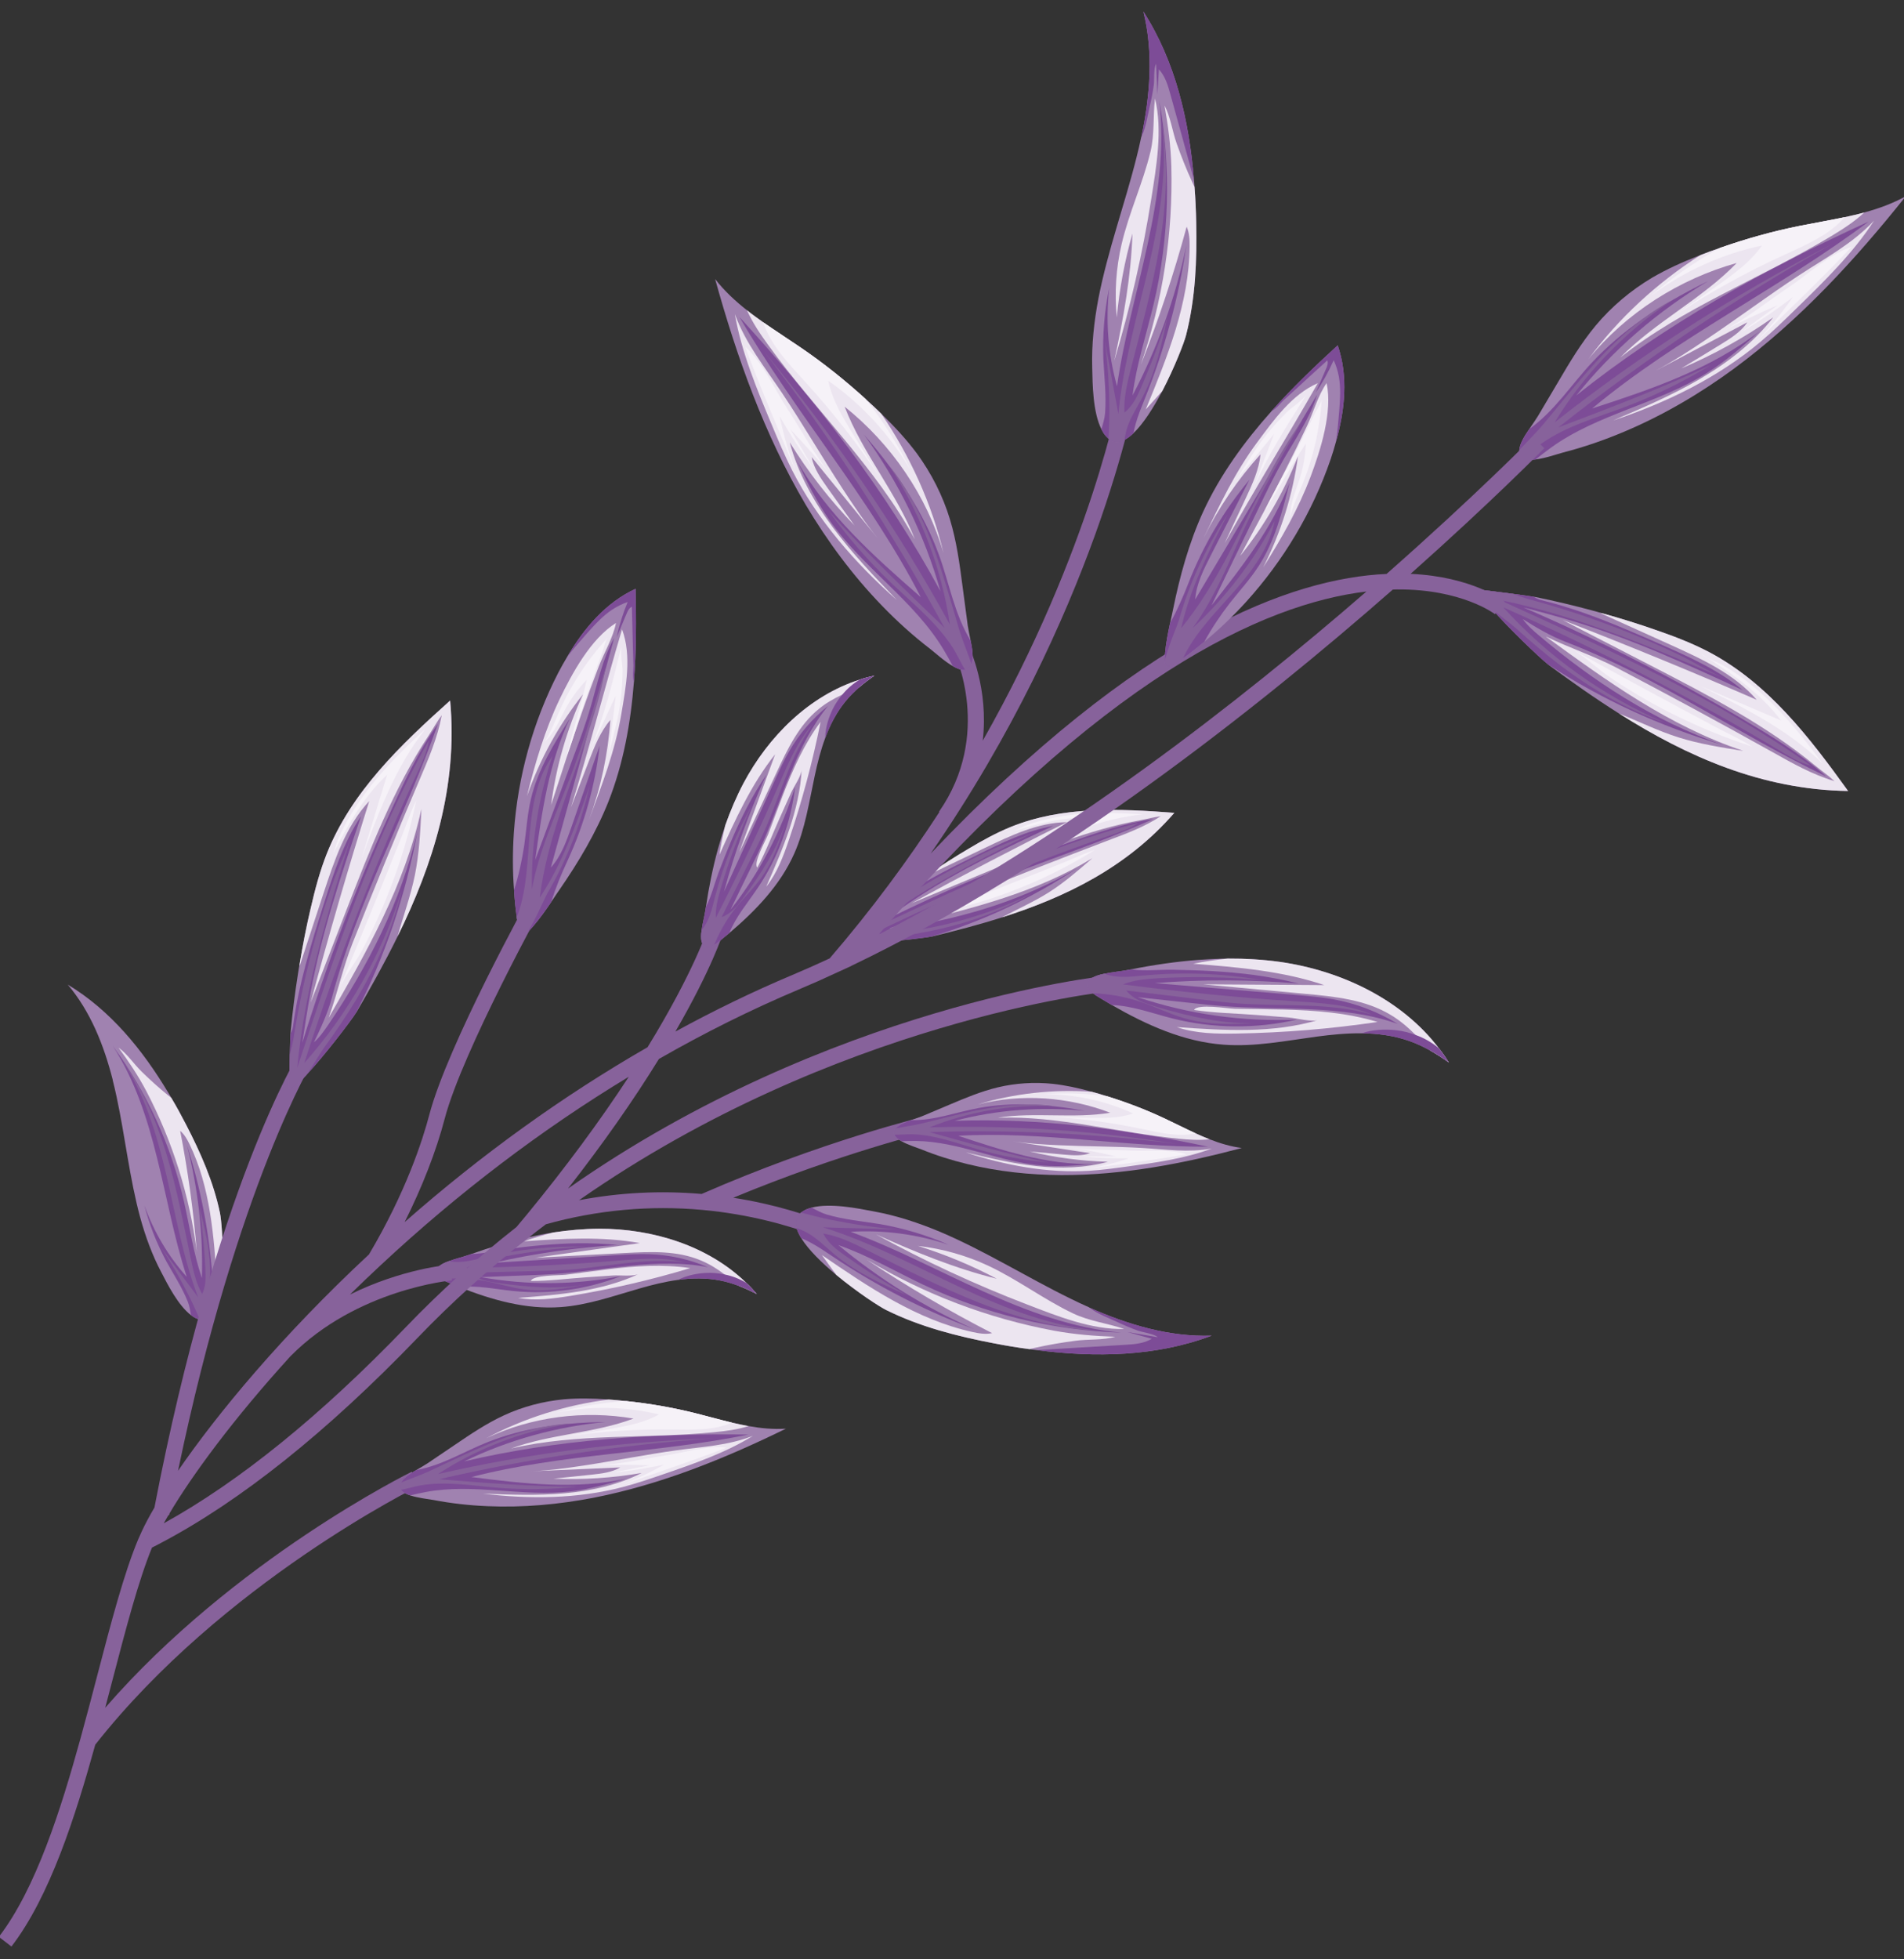<?xml version="1.0" encoding="UTF-8" standalone="no"?>
<svg xmlns="http://www.w3.org/2000/svg" xmlns:xlink="http://www.w3.org/1999/xlink" xmlns:serif="http://www.serif.com/" width="100%" height="100%" viewBox="0 0 138 142" version="1.1" xml:space="preserve" style="fill-rule:evenodd;clip-rule:evenodd;stroke-linejoin:round;stroke-miterlimit:2;">
    <rect x="0" y="0" width="138" height="142" fill="#333333" stroke="none"/>
    <g transform="matrix(1,0,0,1,-4,-26)">
        <g transform="matrix(0.661,0.75,-0.75,0.661,330.656,-633.414)">
            <path d="M383.336,629.303C382.446,629.299 381.812,629.226 381.791,629.054C381.791,629.054 382.76,628.183 383.634,627.424C384.098,627.019 384.533,626.642 384.785,626.437C384.834,626.394 384.876,626.364 384.908,626.336C386.043,625.482 387.192,624.67 388.355,623.9C388.557,623.763 388.764,623.633 388.97,623.502C390.13,622.744 391.305,622.029 392.498,621.361C393.699,620.679 394.915,620.047 396.177,619.563C400.7,617.844 405.605,618.18 410.413,618.654C406.196,623.3 400.788,625.768 395.229,627.396C393.218,627.989 391.189,628.467 389.19,628.902L389.123,628.91C388.409,629.041 385.267,629.323 383.336,629.303Z" style="fill:rgb(160,130,176);fill-rule:nonzero;"></path>
        </g>
        <g transform="matrix(0.661,0.75,-0.75,0.661,330.656,-633.414)">
            <path d="M404.666,620.903C406.22,620.359 407.778,619.821 409.221,618.924C408.639,618.982 408.066,619.127 407.488,619.221C402.917,619.952 398.52,621.663 394.148,623.364C391.913,624.239 389.678,625.108 387.439,625.984C391.954,623.643 396.495,621.398 401.071,619.255C398.577,619.228 396.22,620.286 393.905,621.327C392.22,622.093 390.533,622.851 388.847,623.61C388.888,623.574 388.929,623.538 388.97,623.502C390.13,622.744 391.305,622.029 392.498,621.361C393.699,620.679 394.915,620.047 396.177,619.563C400.7,617.844 405.605,618.18 410.413,618.654C406.196,623.3 400.788,625.768 395.229,627.396C396.6,626.701 398.026,626.117 399.362,625.313C400.707,624.503 401.96,623.467 403.209,622.43C398.284,625.289 392.869,626.501 387.51,627.693C389.284,626.949 390.893,625.994 392.679,625.31C396.659,623.787 400.659,622.317 404.666,620.903Z" style="fill:rgb(236,229,240);fill-rule:nonzero;"></path>
        </g>
        <g transform="matrix(0.661,0.75,-0.75,0.661,330.656,-633.414)">
            <path d="M383.336,629.303C382.446,629.299 381.812,629.226 381.791,629.054C381.791,629.054 382.76,628.183 383.634,627.424C384.098,627.019 384.533,626.642 384.785,626.437C384.97,626.39 385.151,626.318 385.318,626.199C387.832,624.443 390.531,623.175 393.229,621.92C395.394,620.916 397.58,619.903 399.887,619.548C395.855,621.32 391.821,623.105 387.989,625.475C386.943,626.126 385.906,626.818 384.874,627.51C390.265,624.969 395.762,622.788 401.345,620.976C403.71,620.21 406.126,619.443 408.572,619.146C402.023,621.933 395.144,623.529 388.762,626.869C387.687,627.429 386.603,627.766 385.469,628.11C386.021,628.167 386.569,628.095 387.113,628.015C392.204,627.266 397.24,625.883 401.891,623.269C397.843,625.803 393.55,627.7 389.123,628.91C388.409,629.041 385.267,629.323 383.336,629.303Z" style="fill:rgb(125,76,151);fill-rule:nonzero;"></path>
        </g>
        <g transform="matrix(0.661,0.75,-0.75,0.661,330.656,-633.414)">
            <path d="M383.336,629.303C382.446,629.299 381.812,629.226 381.791,629.054C381.791,629.054 382.76,628.183 383.634,627.424C384.021,627.209 384.389,627.021 384.656,626.84C385.723,626.131 386.804,625.464 387.897,624.827C390.117,623.537 392.397,622.394 394.713,621.403C395.972,620.858 397.298,620.498 398.538,619.911C393.324,622.375 388.085,624.847 383.298,628.461C391.148,624.929 399.036,621.394 407.267,619.454C406.592,619.916 405.836,620.151 405.094,620.39C397.911,622.67 390.836,625.416 383.896,628.606C388.697,628.539 393.433,627.447 397.873,625.376C395.32,626.812 392.593,627.705 389.827,628.277C388.432,628.558 387.028,628.766 385.613,628.92C385.236,628.96 384.245,629.198 383.336,629.303Z" style="fill:rgb(135,98,155);fill-rule:nonzero;"></path>
        </g>
        <g transform="matrix(0.661,0.75,-0.75,0.661,330.656,-633.414)">
            <path d="M407.684,618.726C404.209,618.977 400.896,620.322 397.619,621.659C399.534,620.746 401.449,619.833 403.364,618.92C400.807,618.719 398.311,619.399 395.848,620.077C396.433,620.006 397.084,619.596 397.655,619.408C398.439,619.15 399.238,618.96 400.045,618.823C401.637,618.554 403.256,618.497 404.877,618.548C405.812,618.577 406.748,618.643 407.684,618.726Z" style="fill:rgb(246,242,248);fill-rule:nonzero;"></path>
        </g>
        <g transform="matrix(0.661,0.75,-0.75,0.661,330.656,-633.414)">
            <path d="M389.469,626.875C393.224,625.529 396.971,624.153 400.711,622.747C401.608,622.41 402.505,621.997 403.419,621.731C400.084,623.71 396.512,625.187 392.894,626.14C391.773,626.434 390.566,626.501 389.469,626.875Z" style="fill:rgb(246,242,248);fill-rule:nonzero;"></path>
        </g>
        <g transform="matrix(0.661,0.75,-0.75,0.661,330.656,-633.414)">
            <path d="M380.14,613.603C379.643,615.096 379.046,616.545 378.342,617.93C378.147,618.323 377.81,619.165 377.401,619.762C377.191,620.065 376.964,620.306 376.723,620.39C376.527,620.461 376.322,620.413 376.113,620.199C376.097,620.187 376.074,620.164 376.059,620.142C375.77,619.81 375.586,619.219 375.444,618.643C375.34,618.249 375.252,617.865 375.16,617.57C374.862,616.651 374.564,615.741 374.268,614.822C373.757,613.269 373.25,611.696 372.998,610.062C372.729,608.307 372.769,606.478 373.1,604.72C373.338,603.504 373.705,602.315 374.13,601.154C374.145,601.107 374.17,601.053 374.186,601.006C374.356,600.532 374.535,600.068 374.731,599.608C374.732,599.598 374.732,599.598 374.734,599.589C375.496,597.713 376.374,595.892 377.382,594.158C377.926,593.219 378.506,592.284 379.043,591.334C379.278,590.907 379.514,590.481 379.725,590.042C380.202,589.074 380.596,588.074 380.832,587.005C381.855,592.775 382.487,598.697 381.974,604.596C381.702,607.652 381.114,610.703 380.14,613.603Z" style="fill:rgb(160,130,176);fill-rule:nonzero;"></path>
        </g>
        <g transform="matrix(0.661,0.75,-0.75,0.661,330.656,-633.414)">
            <path d="M377.496,618.37C377.449,618.832 377.43,619.298 377.401,619.762C377.191,620.065 376.964,620.306 376.723,620.39C376.527,620.461 376.322,620.413 376.113,620.199C376.097,620.187 376.074,620.164 376.059,620.142C375.77,619.81 375.586,619.219 375.444,618.643C375.682,616.413 375.038,614.226 374.829,612.031C374.677,610.439 374.712,608.845 374.888,607.249C374.892,607.221 374.887,607.19 374.899,607.163C374.989,606.385 375.107,605.592 375.268,604.813C375.46,603.805 375.702,602.815 375.971,601.828C375.184,606.002 375.151,610.33 375.87,614.468C376.272,606.24 378.046,598.113 380.429,590.247C379.796,598.297 377.561,606.183 377.341,614.241C379.107,610.143 380.892,605.911 381.168,601.412C381.171,603.052 381.173,604.701 380.907,606.313C380.238,610.455 377.896,614.191 377.496,618.37Z" style="fill:rgb(125,76,151);fill-rule:nonzero;"></path>
        </g>
        <g transform="matrix(0.661,0.75,-0.75,0.661,330.656,-633.414)">
            <path d="M378.806,612.453C378.033,614.473 377.069,616.468 376.823,618.638C376.765,619.186 376.778,619.793 376.723,620.39C376.527,620.461 376.322,620.413 376.113,620.199C376.02,619.338 375.976,618.443 375.857,617.637C375.631,616.201 375.386,614.781 375.187,613.34C374.907,611.33 374.731,609.276 374.888,607.249C374.892,607.221 374.887,607.19 374.899,607.163C374.962,606.323 375.086,605.491 375.287,604.67L375.268,604.813C374.74,608.897 375.099,613.083 376.297,616.946C376.728,608.957 377.974,601.011 379.909,593.248C378.231,601.056 377.171,609.008 376.75,616.989C378.147,613.269 379.552,609.541 380.663,605.714C380.257,608.018 379.637,610.275 378.806,612.453Z" style="fill:rgb(135,98,155);fill-rule:nonzero;"></path>
        </g>
        <g transform="matrix(0.661,0.75,-0.75,0.661,330.656,-633.414)">
            <path d="M379.422,593.006C378.366,598.802 376.217,604.398 375.918,610.279C375.657,606.663 376.647,603.013 376.358,599.403C374.481,603.281 373.766,607.826 374.478,612.081C373.702,608.481 373.615,604.693 374.186,601.006C374.356,600.532 374.535,600.068 374.731,599.608C374.732,599.598 374.732,599.598 374.734,599.589C375.496,597.713 376.374,595.892 377.382,594.158C377.926,593.219 378.506,592.284 379.043,591.334C379.278,590.907 379.514,590.481 379.725,590.042C379.756,591.032 379.6,592.035 379.422,593.006Z" style="fill:rgb(236,229,240);fill-rule:nonzero;"></path>
        </g>
        <g transform="matrix(0.661,0.75,-0.75,0.661,330.656,-633.414)">
            <path d="M378.304,609.094C378.9,606.619 379.497,604.144 380.093,601.67C380.304,602.469 380.165,603.333 380.022,604.16C379.832,605.266 379.635,606.372 379.433,607.476C380.238,605.066 380.788,602.559 381.066,600.024C381.5,602.292 381.347,604.673 380.901,606.964C380.455,609.254 379.724,611.471 378.995,613.679C380.571,609.963 381.688,605.965 381.783,601.904C381.812,600.71 381.752,599.517 381.691,598.327C381.548,595.485 381.399,592.61 380.64,589.907C380.856,592.199 380.343,594.317 380.019,596.575C379.633,599.261 379.419,601.967 379.066,604.656C378.871,606.14 378.654,607.638 378.304,609.094Z" style="fill:rgb(236,229,240);fill-rule:nonzero;"></path>
        </g>
        <g transform="matrix(0.661,0.75,-0.75,0.661,330.656,-633.414)">
            <path d="M378.169,596.52C377.323,599.321 376.69,602.18 376.273,605.079C376.397,603.926 376.528,602.782 376.651,601.629C376.812,600.148 376.97,598.619 376.618,597.194C375.172,599.747 374.275,602.657 374.033,605.629C374.056,603.612 374.291,601.586 374.731,599.608C374.732,599.598 374.732,599.598 374.734,599.589C375.496,597.713 376.374,595.892 377.382,594.158C377.926,593.219 378.506,592.284 379.043,591.334C379.275,593.044 378.676,594.825 378.169,596.52Z" style="fill:rgb(246,242,248);fill-rule:nonzero;"></path>
        </g>
        <g transform="matrix(0.661,0.75,-0.75,0.661,330.656,-633.414)">
            <path d="M379.379,603.504C379.738,602.049 380.152,600.608 380.619,599.187C380.523,600.284 380.428,601.382 380.332,602.478C380.611,600.994 380.803,599.491 380.904,597.984C381.264,599.429 381.499,600.913 381.606,602.413C381.402,599.073 381.298,595.7 380.988,592.373C380.326,593.876 380.39,596.073 380.173,597.71C379.921,599.597 379.834,601.657 379.379,603.504Z" style="fill:rgb(246,242,248);fill-rule:nonzero;"></path>
        </g>
    </g>
    <g id="Artboard1" transform="matrix(1.674,0,0,0.759,0,0)">
        <rect x="0" y="0" width="82.426" height="187.007" style="fill:none;"></rect>
        <clipPath id="_clip1">
            <rect x="0" y="0" width="82.426" height="187.007"></rect>
        </clipPath>
        <g clip-path="url(#_clip1)">
            <g transform="matrix(0.395,0.988,-0.448,0.871,195.108,-868.415)">
                <path d="M371.26,679.229C370.778,679.795 370.391,680.162 370.27,680.083C370.27,680.083 370.234,678.995 370.22,678.028C370.21,677.513 370.204,677.033 370.208,676.762C370.207,676.707 370.211,676.665 370.21,676.628C370.275,675.443 370.375,674.272 370.509,673.115C370.529,672.913 370.557,672.711 370.584,672.509C370.725,671.36 370.899,670.225 371.115,669.103C371.326,667.969 371.576,666.851 371.946,665.785C373.281,661.971 376.136,659.018 379.025,656.201C379.724,661.395 378.392,666.179 376.44,670.606C375.737,672.21 374.95,673.762 374.153,675.273L374.123,675.32C373.821,675.847 372.312,678.007 371.26,679.229Z" style="fill:rgb(160,130,176);fill-rule:nonzero;"></path>
            </g>
            <g transform="matrix(0.395,0.988,-0.448,0.871,195.108,-868.415)">
                <path d="M377.369,661.083C377.858,659.798 378.354,658.512 378.556,657.108C378.279,657.512 378.064,657.955 377.814,658.376C375.82,661.688 374.548,665.418 373.282,669.127C372.64,671.025 371.992,672.921 371.347,674.823C372.28,670.679 373.29,666.569 374.383,662.492C373.023,664.071 372.431,666.147 371.851,668.185C371.433,669.675 371.01,671.16 370.588,672.645C370.587,672.6 370.585,672.554 370.584,672.509C370.725,671.36 370.899,670.225 371.115,669.103C371.326,667.969 371.576,666.851 371.946,665.785C373.281,661.971 376.136,659.018 379.025,656.201C379.724,661.395 378.392,666.179 376.44,670.606C376.733,669.355 377.128,668.13 377.333,666.844C377.539,665.549 377.551,664.19 377.562,662.836C376.737,667.519 374.599,671.632 372.478,675.697C372.956,674.163 373.211,672.621 373.735,671.112C374.903,667.75 376.117,664.404 377.369,661.083Z" style="fill:rgb(236,229,240);fill-rule:nonzero;"></path>
            </g>
            <g transform="matrix(0.395,0.988,-0.448,0.871,195.108,-868.415)">
                <path d="M371.26,679.229C370.778,679.795 370.391,680.162 370.27,680.083C370.27,680.083 370.234,678.995 370.22,678.028C370.21,677.513 370.204,677.033 370.208,676.762C370.277,676.619 370.329,676.464 370.343,676.293C370.573,673.742 371.216,671.335 371.865,668.936C372.389,667.013 372.918,665.072 373.933,663.407C372.896,666.936 371.865,670.474 371.318,674.197C371.17,675.216 371.055,676.25 370.941,677.282C372.218,672.471 373.783,667.786 375.63,663.245C376.412,661.32 377.223,659.364 378.349,657.642C376.606,663.326 373.924,668.579 372.624,674.453C372.403,675.442 372.035,676.316 371.645,677.224C371.979,676.903 372.228,676.513 372.47,676.123C374.73,672.468 376.555,668.506 377.388,664.129C376.829,668.078 375.731,671.842 374.123,675.32C373.821,675.847 372.312,678.007 371.26,679.229Z" style="fill:rgb(125,76,151);fill-rule:nonzero;"></path>
            </g>
            <g transform="matrix(0.395,0.988,-0.448,0.871,195.108,-868.415)">
                <path d="M371.26,679.229C370.778,679.795 370.391,680.162 370.27,680.083C370.27,680.083 370.234,678.995 370.22,678.028C370.29,677.665 370.368,677.329 370.397,677.06C370.518,675.998 370.673,674.948 370.854,673.907C371.224,671.795 371.721,669.723 372.334,667.711C372.663,666.613 373.147,665.572 373.439,664.464C372.208,669.12 370.969,673.798 370.701,678.801C372.669,671.885 374.654,664.944 377.843,658.641C377.775,659.321 377.519,659.93 377.272,660.534C374.864,666.348 372.812,672.346 371.115,678.497C373.656,675.393 375.506,671.78 376.572,667.829C376.117,670.233 375.219,672.455 374.097,674.53C373.525,675.573 372.903,676.582 372.24,677.568C372.063,677.83 371.682,678.593 371.26,679.229Z" style="fill:rgb(135,98,155);fill-rule:nonzero;"></path>
            </g>
            <g transform="matrix(0.395,0.988,-0.448,0.871,195.108,-868.415)">
                <path d="M377.603,657.984C375.894,660.339 374.97,663.179 374.061,665.992C374.508,664.277 374.955,662.562 375.401,660.847C373.897,662.373 372.989,664.334 372.097,666.272C372.366,665.86 372.455,665.223 372.643,664.758C372.899,664.118 373.207,663.505 373.555,662.916C374.238,661.754 375.073,660.688 375.979,659.68C376.5,659.099 377.046,658.537 377.603,657.984Z" style="fill:rgb(246,242,248);fill-rule:nonzero;"></path>
            </g>
            <g transform="matrix(0.395,0.988,-0.448,0.871,195.108,-868.415)">
                <path d="M373.008,674.005C374.169,670.882 375.306,667.748 376.42,664.602C376.687,663.846 376.905,663.052 377.228,662.325C376.697,665.52 375.72,668.597 374.381,671.422C373.967,672.296 373.359,673.102 373.008,674.005Z" style="fill:rgb(246,242,248);fill-rule:nonzero;"></path>
            </g>
            <g transform="matrix(0.395,0.988,-0.448,0.871,195.108,-868.415)">
                <path d="M359.941,731.931C360.064,732.155 360.153,732.374 360.192,732.57C360.273,732.95 360.183,733.268 359.872,733.491C359.797,733.54 359.703,733.592 359.605,733.637C359.482,733.692 359.346,733.727 359.203,733.757C358.064,733.987 356.421,733.56 355.434,733.312C354.062,732.983 352.749,732.464 351.487,731.852C348.808,730.535 346.359,728.79 343.756,727.331C343.398,727.126 343.034,726.936 342.67,726.747C342.665,726.741 342.66,726.734 342.66,726.734C340.356,725.556 337.886,724.664 335.318,724.61C338.766,723.522 342.445,723.665 346.015,724.327C346.156,724.35 346.298,724.374 346.439,724.408C347.163,724.543 347.878,724.706 348.585,724.885C350.814,725.441 353.019,726.138 355.021,727.274C355.427,727.504 356.732,728.462 357.933,729.574C358.764,730.347 359.545,731.201 359.941,731.931Z" style="fill:rgb(160,130,176);fill-rule:nonzero;"></path>
            </g>
            <g transform="matrix(0.395,0.988,-0.448,0.871,195.108,-868.415)">
                <path d="M359.941,731.931C360.064,732.155 360.153,732.374 360.192,732.57C360.273,732.95 360.183,733.268 359.872,733.491C359.797,733.54 359.703,733.592 359.605,733.637C359.482,733.692 359.346,733.727 359.203,733.757C358.907,733.576 358.605,733.388 358.307,733.282C357.275,732.913 356.173,732.755 355.103,732.52C353.679,732.19 352.299,731.691 350.998,731.029C352.873,731.779 354.897,732.165 356.917,732.152C354.208,730.982 351.684,729.441 349.066,728.085C346.456,726.724 343.711,725.521 340.794,725.1C344.944,725.464 349.022,726.697 352.684,728.689C354.355,729.599 355.948,730.662 357.711,731.387C355.327,729.169 352.636,727.284 349.732,725.812C352.697,727.112 355.51,728.758 358.089,730.71C358.539,731.049 358.983,731.392 359.463,731.677C359.619,731.771 359.777,731.854 359.941,731.931Z" style="fill:rgb(125,76,151);fill-rule:nonzero;"></path>
            </g>
            <g transform="matrix(0.395,0.988,-0.448,0.871,195.108,-868.415)">
                <path d="M360.192,732.57C360.273,732.95 360.183,733.268 359.872,733.491C359.3,733.3 358.703,733.117 358.114,732.958C356.792,732.611 355.449,732.331 354.096,732.142C355.584,732.266 357.085,732.392 358.573,732.516C355.726,731.445 353.11,729.841 350.435,728.397C347.753,726.958 344.932,725.659 341.914,725.266C344.483,725.494 346.975,726.319 349.319,727.392C351.664,728.467 353.886,729.791 356.13,731.066C356.909,731.509 357.706,731.948 358.586,732.137C358.335,731.539 357.815,731.099 357.309,730.702C356.133,729.765 354.917,728.882 353.656,728.074C355.163,728.854 356.703,729.649 357.949,730.808C358.547,731.362 359.087,732.012 359.811,732.385C359.936,732.452 360.066,732.514 360.192,732.57Z" style="fill:rgb(135,98,155);fill-rule:nonzero;"></path>
            </g>
            <g transform="matrix(0.395,0.988,-0.448,0.871,195.108,-868.415)">
                <path d="M348.659,725.507C351.212,727.006 353.674,728.637 356.037,730.407C352.651,728.107 348.843,726.415 344.866,725.442C343.647,725.148 342.435,724.983 341.182,724.87C341.932,724.696 342.836,724.824 343.612,724.762C344.441,724.702 345.274,724.607 346.096,724.471C346.214,724.45 346.325,724.434 346.439,724.408C347.163,724.543 347.878,724.706 348.585,724.885C350.814,725.441 353.019,726.138 355.021,727.274C355.427,727.504 356.732,728.462 357.933,729.574C358.206,729.99 358.478,730.417 358.744,730.837C356.012,728.726 353.19,726.582 349.862,725.648C349.477,725.538 349.065,725.447 348.659,725.507Z" style="fill:rgb(236,229,240);fill-rule:nonzero;"></path>
            </g>
            <g transform="matrix(0.395,0.988,-0.448,0.871,195.108,-868.415)">
                <path d="M385.172,701.975C384.748,702.142 384.32,702.331 383.917,702.539C383.487,702.771 383.067,703.021 382.682,703.322C381.867,703.946 381.197,704.727 380.629,705.584C380.106,706.368 379.667,707.215 379.264,708.063C378.419,709.84 377.682,711.699 376.488,713.264C374.948,715.29 372.785,716.671 370.539,717.818C370.238,717.968 369.939,718.117 369.639,718.26C369.522,718.315 369.399,718.37 369.263,718.415C368.877,718.545 368.467,718.551 368.436,717.986C368.42,717.753 368.502,717.451 368.63,717.137C368.808,716.671 369.072,716.179 369.205,715.845C369.24,715.755 369.274,715.666 369.316,715.579C369.848,714.246 370.449,712.936 371.135,711.682C371.432,711.145 371.742,710.612 372.073,710.09C372.673,709.159 373.331,708.263 374.059,707.428C376.621,704.506 380.215,702.303 384.064,702.013C384.429,701.975 384.802,701.969 385.172,701.975Z" style="fill:rgb(160,130,176);fill-rule:nonzero;"></path>
            </g>
            <g transform="matrix(0.395,0.988,-0.448,0.871,195.108,-868.415)">
                <path d="M371.021,716.178C373.689,714.059 375.959,711.453 377.685,708.517C376.777,711.009 375.273,713.279 373.329,715.081C372.367,715.97 371.295,716.751 370.539,717.818C370.238,717.968 369.939,718.117 369.639,718.26C369.522,718.315 369.399,718.37 369.263,718.415C368.877,718.545 368.467,718.551 368.436,717.986C368.42,717.753 368.502,717.451 368.63,717.137C368.808,716.671 369.072,716.179 369.205,715.845C369.24,715.755 369.274,715.666 369.316,715.579C369.328,715.558 369.345,715.548 369.356,715.528C369.891,714.895 370.298,714.093 370.755,713.405C371.716,711.981 372.716,710.581 373.837,709.274C374.467,708.544 375.134,707.844 375.844,707.189C373.978,709.581 372.308,712.127 370.856,714.796C372.705,712.416 374.552,710.042 376.4,707.662C376.867,707.065 377.334,706.463 377.858,705.909C378.859,704.844 380.063,703.971 381.375,703.346C378.43,705.611 376.661,709.043 374.402,712.002C374.005,712.523 373.588,713.034 373.17,713.544C372.456,714.42 371.735,715.295 371.021,716.178Z" style="fill:rgb(125,76,151);fill-rule:nonzero;"></path>
            </g>
            <g transform="matrix(0.395,0.988,-0.448,0.871,195.108,-868.415)">
                <path d="M372.179,715.512C373.83,714.091 375.437,712.572 376.527,710.693C375.752,712.054 374.916,713.416 373.73,714.441C373.032,715.045 372.221,715.52 371.484,716.095C370.725,716.678 370.044,717.367 369.465,718.139C369.4,718.229 369.329,718.317 369.263,718.415C368.877,718.545 368.467,718.551 368.436,717.986C368.42,717.753 368.502,717.451 368.63,717.137C369.322,716.629 369.709,715.821 370.106,715.061C371.267,712.871 372.705,710.832 374.39,709.025C373.028,710.747 371.785,712.577 370.693,714.492C370.33,715.126 369.976,715.791 369.839,716.512C372.215,713.727 374.502,710.879 376.688,707.948C377.658,706.645 378.638,705.307 379.984,704.392C377.849,706.257 376.513,708.839 374.797,711.093C374.346,711.684 373.872,712.249 373.39,712.819C372.35,714.061 371.308,715.311 370.268,716.554C371.004,716.486 371.619,715.99 372.179,715.512Z" style="fill:rgb(135,98,155);fill-rule:nonzero;"></path>
            </g>
            <g transform="matrix(0.395,0.988,-0.448,0.871,195.108,-868.415)">
                <path d="M385.172,701.975C384.748,702.142 384.32,702.331 383.917,702.539C383.463,702.61 383.016,702.682 382.577,702.786C381.915,702.923 381.278,703.109 380.67,703.407C378.982,704.217 377.762,705.739 376.606,707.202C375.266,708.898 373.926,710.588 372.587,712.278C373.993,710.149 375.399,708.021 376.797,705.898C374.602,707.629 372.865,709.871 371.155,712.096C371.425,711.412 371.735,710.744 372.073,710.09C372.673,709.159 373.331,708.263 374.059,707.428C376.621,704.506 380.215,702.303 384.064,702.013C384.429,701.975 384.802,701.969 385.172,701.975Z" style="fill:rgb(236,229,240);fill-rule:nonzero;"></path>
            </g>
            <g transform="matrix(0.395,0.988,-0.448,0.871,195.108,-868.415)">
                <path d="M380.577,704.353C379.336,707.057 377.921,709.68 376.342,712.202C375.666,713.28 374.943,714.359 373.942,715.144C375.754,712.745 377.601,710.274 378.44,707.387C378.34,707.845 377.571,708.52 377.28,708.898C376.871,709.432 376.462,709.966 376.052,710.499C375.254,711.54 374.502,712.659 373.631,713.637C373.402,713.234 374.71,711.826 374.977,711.432C375.55,710.591 376.106,709.737 376.684,708.898C377.815,707.253 379.038,705.643 380.577,704.353Z" style="fill:rgb(236,229,240);fill-rule:nonzero;"></path>
            </g>
            <g transform="matrix(0.395,0.988,-0.448,0.871,195.108,-868.415)">
                <path d="M385.172,701.975C384.748,702.142 384.32,702.331 383.917,702.539C383.487,702.771 383.067,703.021 382.682,703.322C381.867,703.946 381.197,704.727 380.629,705.584C380.798,704.885 381.224,704.168 381.658,703.647C381.922,703.326 382.231,703.037 382.577,702.786C383.017,702.444 383.527,702.185 384.064,702.013C384.429,701.975 384.802,701.969 385.172,701.975Z" style="fill:rgb(125,76,151);fill-rule:nonzero;"></path>
            </g>
            <g transform="matrix(0.395,0.988,-0.448,0.871,195.108,-868.415)">
                <path d="M369.009,744.623L369.009,744.507L368.951,744.431C367.957,741.364 366.876,736.443 366.202,730.309L366.203,730.309C365.733,723.489 369.782,717.949 369.823,717.894L368.899,717.207C368.778,717.37 366.784,720.092 365.701,724.123C365.647,723.119 365.605,722.093 365.577,721.047C365.36,713.334 365.916,705.769 367.225,698.521C368.247,702.213 369.125,706.292 369.836,710.689C369.863,710.874 369.893,711.059 369.922,711.246C369.952,711.441 369.982,711.638 370.012,711.837C369.805,715.412 369.852,719.046 370.15,722.637C370.883,731.52 370.566,739.106 369.214,745.221C369.145,745.027 369.076,744.83 369.009,744.623ZM376.199,635.145C376.103,647.21 375.15,663.649 371.469,678.121C368.189,653.635 371.943,641.314 376.199,635.145ZM379.407,729.566L378.297,729.261C378.258,729.406 374.547,743.125 376.438,757.245C376.044,756.657 375.65,756.072 375.265,755.5C373.133,752.334 371.118,749.342 369.97,747.021C370.03,746.792 370.092,746.562 370.144,746.328C371.686,739.964 372.074,731.962 371.298,722.542C371.002,718.985 370.956,715.387 371.164,711.831C371.19,711.258 371.228,710.677 371.272,710.102C372.952,706.629 375.211,703.533 377.991,700.904C382.987,696.179 388.016,694.516 388.066,694.5L387.713,693.404C387.521,693.467 383.403,694.824 378.812,698.64C381.54,690.642 384.557,684.929 384.59,684.867L383.573,684.327C383.537,684.393 379.994,691.1 377.091,700.177C374.93,702.24 373.073,704.575 371.552,707.146C374.111,684.56 385.454,668.533 385.573,668.367L384.639,667.695C384.517,667.864 372.947,684.197 370.39,707.184C369.633,703.145 368.732,699.403 367.702,696.03C368.46,692.306 369.441,688.633 370.622,685.109C370.951,684.133 371.266,683.13 371.558,682.129L371.846,681.178L371.87,681.077L371.87,681.072C376.347,665.263 377.329,646.594 377.358,633.618L377.557,633.378C380.629,629.835 383.565,629.247 383.594,629.241L383.39,628.108C383.26,628.132 380.456,628.679 377.356,631.896C377.32,623.969 376.938,618.656 376.933,618.6L375.784,618.684C375.789,618.743 376.211,624.601 376.208,633.207C371.896,638.562 367.614,649.448 369.561,671.415C364.469,650.923 354.481,638.307 354.365,638.163L353.468,638.885C353.565,639.006 360.697,648.022 365.918,663.16C363.378,660.334 360.281,659.439 360.09,659.387L359.784,660.496C359.847,660.513 366.055,662.301 367.684,668.943L367.717,668.935C368.833,672.94 369.776,677.281 370.418,681.923C370.14,682.87 369.842,683.818 369.531,684.742C368.545,687.684 367.698,690.729 367.001,693.82C365.329,688.83 363.973,686.576 363.909,686.471L362.926,687.071C362.943,687.098 364.623,689.897 366.518,696.084C365.105,703.023 364.389,710.271 364.382,717.677C363.314,715.033 362.043,712.568 360.677,710.536C357.851,706.325 353.679,694.687 353.638,694.571L352.553,694.958C352.726,695.441 356.814,706.847 359.721,711.178C360.786,712.763 362.811,716.164 364.43,721.165C364.663,729.765 365.82,737.059 367.043,741.924C354.314,724.938 351.185,714.855 351.153,714.751L350.05,715.081C350.186,715.534 353.534,726.374 367.912,744.97C368.135,745.656 368.37,746.283 368.611,746.829C368.666,746.952 368.725,747.08 368.786,747.21L368.843,747.341C370.01,749.76 372.099,752.86 374.31,756.142C375.173,757.423 376.064,758.747 376.939,760.086C379.857,764.552 382.954,769.698 383.797,774.012L384.926,773.791C384.052,769.315 380.928,764.092 377.968,759.555C375.273,744.861 379.365,729.718 379.407,729.566Z" style="fill:rgb(135,98,155);fill-rule:nonzero;"></path>
            </g>
            <g transform="matrix(0.395,0.988,-0.448,0.871,195.108,-868.415)">
                <path d="M370.994,642.179C371.146,643.569 371.207,644.968 371.156,646.36C371.147,647.011 371.107,647.661 371.046,648.308C371.049,648.317 371.043,648.33 371.046,648.339C370.948,649.291 370.863,649.864 370.276,649.41C370.158,649.325 370.039,649.2 369.886,649.035C369.389,648.512 368.941,647.923 368.506,647.34L368.503,647.331C368.294,647.052 368.095,646.769 367.889,646.5C366.403,644.534 365.049,642.466 364.043,640.219C362.841,637.506 362.196,634.598 361.84,631.641C361.57,629.418 361.479,627.147 361.436,624.903C363.632,625.806 365.297,627.605 366.595,629.62C366.842,629.988 367.072,630.372 367.292,630.749C369.286,634.247 370.541,638.168 370.994,642.179Z" style="fill:rgb(160,130,176);fill-rule:nonzero;"></path>
            </g>
            <g transform="matrix(0.395,0.988,-0.448,0.871,195.108,-868.415)">
                <path d="M370.282,643.139C370.49,644.229 370.778,645.313 371.156,646.36C371.147,647.011 371.107,647.661 371.046,648.308C371.049,648.317 371.043,648.33 371.046,648.339C370.948,649.291 370.863,649.864 370.276,649.41C370.158,649.325 370.039,649.2 369.886,649.035C369.389,648.512 368.941,647.923 368.506,647.34L368.503,647.331C368.128,646.294 367.69,645.346 367.184,644.371C365.862,641.797 364.962,639.011 364.515,636.152C365.279,638.081 366.034,640.012 366.796,641.93C367.21,642.966 367.636,644.037 368.422,644.835C367.411,641.698 366.403,638.57 365.394,635.432L365.376,635.377C364.895,633.867 364.415,632.366 363.924,630.859C363.658,630.041 363.398,629.211 363.133,628.392C364.056,629.887 364.475,631.618 365.036,633.286C365.465,634.559 365.982,635.796 366.513,637.037C367.516,639.437 368.519,641.838 369.53,644.235C368.897,640.748 368.236,637.208 366.58,634.08C367.807,635.863 369.067,637.697 369.651,639.793C369.961,640.881 370.074,642.02 370.282,643.139Z" style="fill:rgb(125,76,151);fill-rule:nonzero;"></path>
            </g>
            <g transform="matrix(0.395,0.988,-0.448,0.871,195.108,-868.415)">
                <path d="M369.843,642.255C370.097,644.2 370.203,646.192 370.917,648.024C370.958,648.123 371.002,648.231 371.046,648.339C370.948,649.291 370.863,649.864 370.276,649.41C369.607,648.403 368.923,646.957 368.786,646.746C367.251,644.36 366.099,641.743 365.356,639.009C366.453,641.774 367.568,644.565 369.314,646.976C368.653,642.95 366.855,639.238 365.394,635.432L365.376,635.377C364.812,633.893 364.292,632.394 363.924,630.859C363.878,630.712 363.851,630.558 363.814,630.408C364.733,633.128 365.664,635.845 366.8,638.476C367.922,641.062 369.252,643.603 369.857,646.35C369.778,643.085 369.141,639.81 367.964,636.756C369.169,638.313 369.58,640.311 369.843,642.255Z" style="fill:rgb(135,98,155);fill-rule:nonzero;"></path>
            </g>
            <g transform="matrix(0.395,0.988,-0.448,0.871,195.108,-868.415)">
                <path d="M365.503,641.481C364.557,639.199 363.935,636.782 363.66,634.326C364.431,635.15 364.895,636.208 365.345,637.242C365.822,638.341 366.301,639.439 366.778,640.537C365.27,636.321 363.998,632.029 362.538,627.8C361.903,629.743 362.438,631.983 362.849,633.924C363.416,636.602 364.463,638.974 365.503,641.481Z" style="fill:rgb(236,229,240);fill-rule:nonzero;"></path>
            </g>
            <g transform="matrix(0.395,0.988,-0.448,0.871,195.108,-868.415)">
                <path d="M368.212,640.302C367.737,637.547 366.841,634.865 365.562,632.38C367.411,634.518 368.898,636.971 369.939,639.6C369.242,637.22 368.439,634.857 367.273,632.668C366.295,630.831 364.819,628.37 362.958,627.317C363.209,628.367 363.914,629.442 364.349,630.44C364.814,631.512 365.26,632.592 365.693,633.677C366.569,635.871 367.391,638.087 368.212,640.302Z" style="fill:rgb(236,229,240);fill-rule:nonzero;"></path>
            </g>
            <g transform="matrix(0.395,0.988,-0.448,0.871,195.108,-868.415)">
                <path d="M362.606,628.917C363.34,631.456 364.077,634.006 365.183,636.406C364.523,635.138 363.864,633.872 363.205,632.605C363.434,634.016 363.666,635.426 363.892,636.837C363.511,635.536 363.08,634.288 362.859,632.942C362.748,632.262 362.672,631.577 362.63,630.888C362.595,630.314 362.773,629.45 362.606,628.917Z" style="fill:rgb(246,242,248);fill-rule:nonzero;"></path>
            </g>
            <g transform="matrix(0.395,0.988,-0.448,0.871,195.108,-868.415)">
                <path d="M363.595,628.353C365.127,629.878 366.404,631.658 367.358,633.597C367.71,634.313 368.022,635.056 368.491,635.7C367.75,635.096 367.356,634.179 366.864,633.36C366.419,632.622 365.876,631.943 365.254,631.346C365.733,633.19 366.412,634.97 366.93,636.796C366.331,635.404 365.866,633.943 365.311,632.532C365.031,631.824 364.747,631.118 364.457,630.414C364.313,630.061 364.167,629.71 364.02,629.359C363.907,629.09 363.798,628.555 363.595,628.353Z" style="fill:rgb(246,242,248);fill-rule:nonzero;"></path>
            </g>
            <g transform="matrix(0.395,0.988,-0.448,0.871,195.108,-868.415)">
                <path d="M366.595,629.62C366.113,629.052 365.598,628.504 365.076,627.968C364.494,627.37 363.9,626.765 363.19,626.34C362.831,626.128 362.452,625.952 362.051,625.835C362.427,626.649 362.731,627.495 362.953,628.368C362.695,627.801 362.431,627.245 362.163,626.68C362.072,626.486 361.963,626.267 361.757,626.19C361.77,627.137 361.784,628.095 361.807,629.04C361.813,629.513 361.822,629.997 361.828,630.471C361.835,630.752 361.946,631.335 361.84,631.641C361.57,629.418 361.479,627.147 361.436,624.903C363.632,625.806 365.297,627.605 366.595,629.62Z" style="fill:rgb(125,76,151);fill-rule:nonzero;"></path>
            </g>
            <g transform="matrix(0.395,0.988,-0.448,0.871,195.108,-868.415)">
                <path d="M351.673,715.987C351.765,716.873 351.76,717.512 351.592,717.551C351.592,717.551 350.622,716.679 349.773,715.891C349.321,715.473 348.901,715.081 348.671,714.852C348.622,714.807 348.588,714.769 348.556,714.74C347.586,713.703 346.656,712.646 345.767,711.572C345.609,711.387 345.457,711.195 345.306,711.004C344.429,709.93 343.593,708.84 342.801,707.723C341.996,706.601 341.236,705.46 340.622,704.257C338.43,699.942 338.243,695.029 338.202,690.198C343.271,693.897 346.301,699.012 348.512,704.366C349.315,706.302 350.006,708.269 350.651,710.209L350.667,710.275C350.873,710.971 351.488,714.065 351.673,715.987Z" style="fill:rgb(160,130,176);fill-rule:nonzero;"></path>
            </g>
            <g transform="matrix(0.395,0.988,-0.448,0.871,195.108,-868.415)">
                <path d="M341.05,695.674C340.344,694.186 339.643,692.694 338.597,691.355C338.717,691.929 338.921,692.482 339.077,693.047C340.29,697.514 342.46,701.704 344.617,705.87C345.726,707.999 346.828,710.129 347.938,712.262C345.128,708.021 342.412,703.745 339.794,699.423C340.032,701.906 341.336,704.137 342.617,706.328C343.558,707.923 344.492,709.518 345.426,711.114C345.386,711.078 345.346,711.041 345.306,711.004C344.429,709.93 343.593,708.84 342.801,707.723C341.996,706.601 341.236,705.46 340.622,704.257C338.43,699.942 338.243,695.029 338.202,690.198C343.271,693.897 346.301,699.012 348.512,704.366C347.674,703.076 346.94,701.721 346,700.477C345.051,699.227 343.887,698.091 342.724,696.96C346.09,701.552 347.872,706.807 349.629,712.009C348.699,710.324 347.579,708.827 346.709,707.123C344.771,703.328 342.883,699.507 341.05,695.674Z" style="fill:rgb(236,229,240);fill-rule:nonzero;"></path>
            </g>
            <g transform="matrix(0.395,0.988,-0.448,0.871,195.108,-868.415)">
                <path d="M351.673,715.987C351.765,716.873 351.76,717.512 351.592,717.551C351.592,717.551 350.622,716.679 349.773,715.891C349.321,715.473 348.901,715.081 348.671,714.852C348.604,714.674 348.513,714.501 348.376,714.347C346.362,712.035 344.814,709.485 343.278,706.937C342.05,704.892 340.811,702.826 340.212,700.57C342.403,704.389 344.607,708.211 347.372,711.768C348.13,712.74 348.929,713.696 349.727,714.649C346.626,709.56 343.872,704.327 341.477,698.969C340.462,696.697 339.442,694.377 338.887,691.976C342.355,698.191 344.675,704.862 348.676,710.851C349.348,711.861 349.798,712.903 350.26,713.994C350.259,713.439 350.127,712.901 349.991,712.369C348.704,707.387 346.792,702.527 343.698,698.18C346.648,701.936 348.992,706.003 350.667,710.275C350.873,710.971 351.488,714.065 351.673,715.987Z" style="fill:rgb(125,76,151);fill-rule:nonzero;"></path>
            </g>
            <g transform="matrix(0.395,0.988,-0.448,0.871,195.108,-868.415)">
                <path d="M351.673,715.987C351.765,716.873 351.76,717.512 351.592,717.551C351.592,717.551 350.622,716.679 349.773,715.891C349.519,715.529 349.293,715.184 349.083,714.937C348.266,713.952 347.487,712.949 346.737,711.929C345.218,709.859 343.839,707.714 342.607,705.516C341.931,704.323 341.432,703.043 340.716,701.872C343.721,706.794 346.738,711.74 350.841,716.116C346.493,708.685 342.138,701.22 339.332,693.242C339.863,693.863 340.177,694.591 340.494,695.303C343.526,702.202 347.01,708.944 350.921,715.505C350.343,710.738 348.753,706.145 346.221,701.952C347.921,704.337 349.099,706.953 349.962,709.642C350.391,711 350.747,712.374 351.051,713.764C351.13,714.135 351.473,715.096 351.673,715.987Z" style="fill:rgb(135,98,155);fill-rule:nonzero;"></path>
            </g>
            <g transform="matrix(0.395,0.988,-0.448,0.871,195.108,-868.415)">
                <path d="M338.564,692.905C339.184,696.333 340.874,699.484 342.552,702.6C341.44,700.793 340.328,698.986 339.216,697.179C339.289,699.744 340.231,702.153 341.167,704.53C341.034,703.956 340.558,703.351 340.311,702.804C339.97,702.052 339.695,701.277 339.474,700.49C339.036,698.935 338.808,697.332 338.686,695.715C338.615,694.782 338.581,693.845 338.564,692.905Z" style="fill:rgb(246,242,248);fill-rule:nonzero;"></path>
            </g>
            <g transform="matrix(0.395,0.988,-0.448,0.871,195.108,-868.415)">
                <path d="M348.606,710.148C346.868,706.558 345.102,702.978 343.305,699.41C342.873,698.553 342.368,697.706 342.006,696.825C344.328,699.93 346.179,703.325 347.511,706.821C347.923,707.903 348.117,709.097 348.606,710.148Z" style="fill:rgb(246,242,248);fill-rule:nonzero;"></path>
            </g>
            <g transform="matrix(0.395,0.988,-0.448,0.871,195.108,-868.415)">
                <path d="M383.802,726.791C382.888,727.745 381.913,728.63 380.881,729.429C380.591,729.657 380.033,730.175 379.508,730.48C379.239,730.636 378.98,730.737 378.767,730.714C378.593,730.697 378.454,730.587 378.373,730.349C378.365,730.335 378.355,730.308 378.352,730.287C378.252,729.93 378.325,729.416 378.425,728.928C378.487,728.591 378.558,728.268 378.595,728.011C378.699,727.206 378.8,726.409 378.905,725.604C379.076,724.242 379.257,722.866 379.654,721.534C380.08,720.105 380.769,718.731 381.652,717.515C382.271,716.678 382.977,715.908 383.716,715.179C383.745,715.149 383.783,715.117 383.813,715.087C384.112,714.789 384.415,714.502 384.73,714.222C384.733,714.216 384.733,714.216 384.738,714.209C385.991,713.058 387.313,711.993 388.7,711.039C389.452,710.521 390.228,710.02 390.978,709.492C391.31,709.253 391.642,709.014 391.959,708.757C392.67,708.193 393.328,707.577 393.893,706.849C392.594,711.597 390.944,716.319 388.433,720.614C387.128,722.836 385.584,724.939 383.802,726.791Z" style="fill:rgb(160,130,176);fill-rule:nonzero;"></path>
            </g>
            <g transform="matrix(0.395,0.988,-0.448,0.871,195.108,-868.415)">
                <path d="M380.08,729.458C379.879,729.792 379.696,730.138 379.508,730.48C379.239,730.636 378.98,730.737 378.767,730.714C378.593,730.697 378.454,730.587 378.373,730.349C378.365,730.335 378.355,730.308 378.352,730.287C378.252,729.93 378.325,729.416 378.425,728.928C379.407,727.32 379.705,725.429 380.335,723.687C380.792,722.425 381.393,721.226 382.1,720.079C382.113,720.058 382.12,720.034 382.14,720.017C382.487,719.459 382.862,718.899 383.264,718.366C383.772,717.671 384.313,717.006 384.872,716.352C382.772,719.238 381.192,722.512 380.249,725.912C383.514,719.81 387.782,714.28 392.421,709.165C389.045,715.048 384.512,720.23 381.447,726.268C384.262,723.793 387.139,721.222 388.966,717.906C388.379,719.152 387.787,720.405 387.005,721.533C385.009,724.436 381.887,726.429 380.08,729.458Z" style="fill:rgb(125,76,151);fill-rule:nonzero;"></path>
            </g>
            <g transform="matrix(0.395,0.988,-0.448,0.871,195.108,-868.415)">
                <path d="M383.202,725.438C381.89,726.693 380.44,727.86 379.473,729.42C379.231,729.815 379.023,730.28 378.767,730.714C378.593,730.697 378.454,730.587 378.373,730.349C378.612,729.662 378.899,728.968 379.1,728.312C379.445,727.141 379.769,725.975 380.137,724.809C380.647,723.183 381.252,721.561 382.1,720.079C382.113,720.058 382.12,720.034 382.14,720.017C382.489,719.402 382.883,718.815 383.331,718.264L383.264,718.366C381.395,721.276 380.162,724.583 379.682,727.946C382.882,722.036 386.686,716.453 390.946,711.257C386.865,716.581 383.2,722.234 380.011,728.141C382.408,725.82 384.816,723.496 387.035,720.99C385.898,722.594 384.616,724.083 383.202,725.438Z" style="fill:rgb(135,98,155);fill-rule:nonzero;"></path>
            </g>
            <g transform="matrix(0.395,0.988,-0.448,0.871,195.108,-868.415)">
                <path d="M390.664,710.897C387.778,714.917 384.134,718.392 381.792,722.749C382.895,719.91 384.958,717.496 386.038,714.651C383.218,716.92 381.041,720.113 380.051,723.598C380.757,720.587 382.053,717.68 383.813,715.087C384.112,714.789 384.415,714.502 384.73,714.222C384.733,714.216 384.733,714.216 384.738,714.209C385.991,713.058 387.313,711.993 388.7,711.039C389.452,710.521 390.228,710.02 390.978,709.492C391.31,709.253 391.642,709.014 391.959,708.757C391.627,709.519 391.147,710.224 390.664,710.897Z" style="fill:rgb(236,229,240);fill-rule:nonzero;"></path>
            </g>
            <g transform="matrix(0.395,0.988,-0.448,0.871,195.108,-868.415)">
                <path d="M384.029,722.708C385.372,721.044 386.715,719.38 388.058,717.716C387.93,718.397 387.515,719.004 387.108,719.58C386.565,720.351 386.019,721.12 385.468,721.886C386.946,720.346 388.265,718.64 389.388,716.816C388.902,718.693 387.93,720.446 386.768,722.024C385.605,723.602 384.253,725.022 382.905,726.436C385.439,724.182 387.724,721.549 389.256,718.502C389.707,717.605 390.091,716.679 390.473,715.753C391.387,713.544 392.308,711.308 392.703,708.983C392.043,710.802 390.892,712.224 389.833,713.821C388.575,715.721 387.439,717.698 386.204,719.613C385.522,720.67 384.819,721.729 384.029,722.708Z" style="fill:rgb(236,229,240);fill-rule:nonzero;"></path>
            </g>
            <g transform="matrix(0.395,0.988,-0.448,0.871,195.108,-868.415)">
                <path d="M388.448,713.115C386.8,714.936 385.291,716.88 383.932,718.929C384.44,718.098 384.951,717.278 385.46,716.447C386.114,715.381 386.784,714.276 387.029,713.069C385.014,714.485 383.286,716.373 382.034,718.542C382.776,717.018 383.684,715.565 384.73,714.222C384.733,714.216 384.733,714.216 384.738,714.209C385.991,713.058 387.313,711.993 388.7,711.039C389.452,710.521 390.228,710.02 390.978,709.492C390.539,710.874 389.443,712.01 388.448,713.115Z" style="fill:rgb(246,242,248);fill-rule:nonzero;"></path>
            </g>
            <g transform="matrix(0.395,0.988,-0.448,0.871,195.108,-868.415)">
                <path d="M386.855,718.85C387.652,717.876 388.484,716.931 389.35,716.02C388.882,716.818 388.415,717.617 387.948,718.416C388.694,717.388 389.38,716.317 389.998,715.21C389.752,716.435 389.397,717.647 388.939,718.824C389.985,716.215 391.119,713.617 392.081,710.98C391.037,711.883 390.296,713.574 389.542,714.738C388.672,716.081 387.865,717.613 386.855,718.85Z" style="fill:rgb(246,242,248);fill-rule:nonzero;"></path>
            </g>
            <g transform="matrix(0.395,0.988,-0.448,0.871,195.108,-868.415)">
                <path d="M388.197,684.3C387.232,684.975 386.227,685.582 385.185,686.101C384.892,686.251 384.314,686.606 383.801,686.783C383.539,686.872 383.294,686.916 383.112,686.858C382.963,686.814 382.86,686.694 382.831,686.471C382.826,686.457 382.822,686.433 382.823,686.414C382.797,686.084 382.951,685.646 383.123,685.237C383.236,684.953 383.354,684.682 383.431,684.464C383.662,683.778 383.888,683.098 384.119,682.412C384.506,681.25 384.902,680.078 385.48,678.981C386.102,677.805 386.941,676.722 387.926,675.812C388.612,675.186 389.363,674.636 390.138,674.127C390.167,674.105 390.207,674.083 390.237,674.062C390.552,673.853 390.866,673.654 391.189,673.465C391.194,673.46 391.194,673.46 391.199,673.454C392.495,672.666 393.836,671.962 395.217,671.368C395.963,671.046 396.73,670.742 397.477,670.41C397.809,670.259 398.141,670.107 398.463,669.937C399.183,669.568 399.866,669.142 400.485,668.603C398.525,672.533 396.263,676.378 393.32,679.699C391.794,681.417 390.078,682.989 388.197,684.3Z" style="fill:rgb(160,130,176);fill-rule:nonzero;"></path>
            </g>
            <g transform="matrix(0.395,0.988,-0.448,0.871,195.108,-868.415)">
                <path d="M384.479,685.988C384.245,686.246 384.025,686.516 383.801,686.783C383.539,686.872 383.294,686.916 383.112,686.858C382.963,686.814 382.86,686.694 382.831,686.471C382.826,686.457 382.822,686.433 382.823,686.414C382.797,686.084 382.951,685.646 383.123,685.237C384.261,684.001 384.85,682.397 385.703,680.983C386.322,679.958 387.055,679.013 387.873,678.133C387.888,678.117 387.898,678.096 387.919,678.086C388.319,677.658 388.745,677.233 389.189,676.837C389.754,676.315 390.342,675.828 390.944,675.353C388.607,677.513 386.657,680.103 385.242,682.915C389.156,678.142 393.851,674.045 398.796,670.375C394.822,674.935 389.957,678.683 386.229,683.434C389.12,681.757 392.083,680.007 394.257,677.423C393.527,678.411 392.792,679.404 391.913,680.256C389.662,682.45 386.585,683.652 384.479,685.988Z" style="fill:rgb(125,76,151);fill-rule:nonzero;"></path>
            </g>
            <g transform="matrix(0.395,0.988,-0.448,0.871,195.108,-868.415)">
                <path d="M387.908,683.012C386.541,683.883 385.071,684.653 383.954,685.849C383.675,686.153 383.412,686.524 383.112,686.858C382.963,686.814 382.86,686.694 382.831,686.471C383.159,685.912 383.531,685.353 383.82,684.815C384.325,683.85 384.811,682.887 385.335,681.93C386.064,680.596 386.874,679.282 387.873,678.133C387.888,678.117 387.898,678.096 387.919,678.086C388.331,677.608 388.777,677.163 389.265,676.759L389.189,676.837C387.049,679.057 385.397,681.737 384.393,684.596C388.218,679.98 392.514,675.756 397.144,671.949C392.649,675.898 388.462,680.21 384.647,684.824C387.147,683.209 389.656,681.594 392.033,679.786C390.76,680.992 389.38,682.072 387.908,683.012Z" style="fill:rgb(135,98,155);fill-rule:nonzero;"></path>
            </g>
            <g transform="matrix(0.395,0.988,-0.448,0.871,195.108,-868.415)">
                <path d="M396.958,671.585C393.736,674.601 389.945,677.01 387.141,680.415C388.598,678.123 390.821,676.368 392.26,674.067C389.399,675.563 386.94,677.979 385.47,680.856C386.61,678.345 388.248,676.026 390.237,674.062C390.552,673.853 390.866,673.654 391.189,673.465C391.194,673.46 391.194,673.46 391.199,673.454C392.495,672.666 393.836,671.962 395.217,671.368C395.963,671.046 396.73,670.742 397.477,670.41C397.809,670.259 398.141,670.107 398.463,669.937C398.04,670.547 397.499,671.081 396.958,671.585Z" style="fill:rgb(236,229,240);fill-rule:nonzero;"></path>
            </g>
            <g transform="matrix(0.395,0.988,-0.448,0.871,195.108,-868.415)">
                <path d="M389.105,680.767C390.568,679.544 392.032,678.321 393.495,677.098C393.266,677.673 392.797,678.131 392.342,678.565C391.733,679.145 391.121,679.723 390.507,680.297C392.066,679.207 393.517,677.944 394.815,676.543C394.064,678.1 392.909,679.465 391.619,680.644C390.329,681.823 388.899,682.831 387.475,683.835C390.082,682.303 392.538,680.394 394.408,677.994C394.958,677.288 395.454,676.544 395.949,675.801C397.132,674.026 398.325,672.229 399.074,670.264C398.182,671.74 396.928,672.786 395.725,674C394.294,675.443 392.957,676.976 391.545,678.437C390.766,679.243 389.966,680.048 389.105,680.767Z" style="fill:rgb(236,229,240);fill-rule:nonzero;"></path>
            </g>
            <g transform="matrix(0.395,0.988,-0.448,0.871,195.108,-868.415)">
                <path d="M394.636,673.141C392.877,674.449 391.22,675.887 389.675,677.445C390.265,676.805 390.854,676.177 391.443,675.538C392.2,674.719 392.978,673.868 393.402,672.854C391.393,673.744 389.554,675.096 388.082,676.776C388.995,675.572 390.041,674.458 391.189,673.465C391.194,673.46 391.194,673.46 391.199,673.454C392.495,672.666 393.836,671.962 395.217,671.368C395.963,671.046 396.73,670.742 397.477,670.41C396.854,671.543 395.698,672.347 394.636,673.141Z" style="fill:rgb(246,242,248);fill-rule:nonzero;"></path>
            </g>
            <g transform="matrix(0.395,0.988,-0.448,0.871,195.108,-868.415)">
                <path d="M392.247,677.883C393.113,677.168 394.005,676.486 394.92,675.839C394.372,676.457 393.825,677.074 393.278,677.692C394.109,676.923 394.895,676.104 395.628,675.243C395.2,676.272 394.679,677.27 394.074,678.221C395.442,676.12 396.885,674.044 398.184,671.904C397.114,672.512 396.172,673.863 395.311,674.751C394.316,675.775 393.345,676.975 392.247,677.883Z" style="fill:rgb(246,242,248);fill-rule:nonzero;"></path>
            </g>
            <g transform="matrix(0.395,0.988,-0.448,0.871,195.108,-868.415)">
                <path d="M353.767,662.167C355.338,662.095 356.896,661.916 358.421,661.617C358.852,661.536 359.753,661.441 360.439,661.21C360.788,661.092 361.083,660.938 361.229,660.729C361.351,660.56 361.36,660.349 361.211,660.091C361.204,660.072 361.189,660.043 361.172,660.023C360.931,659.653 360.412,659.316 359.897,659.023C359.545,658.815 359.201,658.625 358.941,658.457C358.138,657.92 357.345,657.385 356.541,656.848C355.186,655.934 353.812,655.017 352.307,654.33C350.692,653.592 348.922,653.132 347.14,652.971C345.904,652.868 344.661,652.897 343.429,652.99C343.379,652.992 343.319,653.001 343.271,653.003C342.768,653.039 342.273,653.084 341.776,653.147C341.767,653.145 341.767,653.145 341.757,653.144C339.745,653.366 337.754,653.715 335.811,654.211C334.759,654.479 333.701,654.781 332.641,655.039C332.166,655.149 331.692,655.26 331.212,655.343C330.15,655.539 329.081,655.645 327.987,655.581C333.261,658.138 338.785,660.36 344.602,661.475C347.615,662.048 350.711,662.312 353.767,662.167Z" style="fill:rgb(160,130,176);fill-rule:nonzero;"></path>
            </g>
            <g transform="matrix(0.395,0.988,-0.448,0.871,195.108,-868.415)">
                <path d="M359.074,660.922C359.531,661.004 359.984,661.111 360.439,661.21C360.788,661.092 361.083,660.938 361.229,660.729C361.351,660.56 361.36,660.349 361.211,660.091C361.204,660.072 361.189,660.043 361.172,660.023C360.931,659.653 360.412,659.316 359.897,659.023C357.686,658.642 355.758,657.428 353.703,656.628C352.213,656.048 350.669,655.646 349.086,655.381C349.057,655.377 349.029,655.364 349,655.369C348.227,655.243 347.431,655.14 346.639,655.082C345.617,654.992 344.598,654.956 343.574,654.945C347.806,655.325 351.978,656.474 355.763,658.294C347.737,656.437 339.436,655.929 331.217,656.077C339.134,657.662 347.332,657.661 355.145,659.647C350.72,660.229 346.161,660.793 341.758,659.832C343.335,660.282 344.921,660.733 346.544,660.917C350.712,661.403 354.944,660.167 359.074,660.922Z" style="fill:rgb(125,76,151);fill-rule:nonzero;"></path>
            </g>
            <g transform="matrix(0.395,0.988,-0.448,0.871,195.108,-868.415)">
                <path d="M353.024,660.569C355.179,660.377 357.36,659.993 359.516,660.347C360.059,660.441 360.639,660.62 361.229,660.729C361.351,660.56 361.36,660.349 361.211,660.091C360.407,659.765 359.56,659.479 358.815,659.145C357.495,658.537 356.197,657.913 354.863,657.329C353.007,656.512 351.079,655.783 349.086,655.381C349.057,655.377 349.029,655.364 349,655.369C348.174,655.2 347.34,655.092 346.495,655.062L346.639,655.082C350.712,655.687 354.642,657.175 358.031,659.381C350.227,657.616 342.242,656.648 334.246,656.394C342.216,656.91 350.155,658.056 357.949,659.828C353.989,660.157 350.02,660.493 346.034,660.518C348.362,660.756 350.702,660.774 353.024,660.569Z" style="fill:rgb(135,98,155);fill-rule:nonzero;"></path>
            </g>
            <g transform="matrix(0.395,0.988,-0.448,0.871,195.108,-868.415)">
                <path d="M334.146,655.859C340.01,656.425 345.98,655.883 351.72,657.198C348.312,655.961 344.531,655.918 341.136,654.656C345.379,653.908 349.946,654.459 353.846,656.304C350.594,654.576 346.974,653.46 343.271,653.003C342.768,653.039 342.273,653.084 341.776,653.147C341.767,653.145 341.767,653.145 341.757,653.144C339.745,653.366 337.754,653.715 335.811,654.211C334.759,654.479 333.701,654.781 332.641,655.039C332.166,655.149 331.692,655.26 331.212,655.343C332.155,655.642 333.163,655.766 334.146,655.859Z" style="fill:rgb(236,229,240);fill-rule:nonzero;"></path>
            </g>
            <g transform="matrix(0.395,0.988,-0.448,0.871,195.108,-868.415)">
                <path d="M349.929,659.171C347.386,659.069 344.842,658.969 342.298,658.868C343.01,659.288 343.879,659.39 344.714,659.479C345.83,659.596 346.947,659.709 348.064,659.815C345.526,659.933 342.965,659.779 340.45,659.355C342.513,660.391 344.847,660.893 347.171,661.089C349.496,661.284 351.829,661.184 354.152,661.086C350.147,661.59 345.996,661.573 342.064,660.558C340.906,660.26 339.776,659.877 338.647,659.494C335.951,658.582 333.226,657.655 330.832,656.186C332.979,657.02 335.156,657.104 337.417,657.407C340.106,657.768 342.768,658.301 345.451,658.694C346.933,658.911 348.434,659.111 349.929,659.171Z" style="fill:rgb(236,229,240);fill-rule:nonzero;"></path>
            </g>
            <g transform="matrix(0.395,0.988,-0.448,0.871,195.108,-868.415)">
                <path d="M337.869,655.612C340.794,655.562 343.718,655.733 346.62,656.122C345.477,655.927 344.341,655.741 343.197,655.546C341.73,655.296 340.215,655.031 338.94,654.304C341.79,653.608 344.835,653.54 347.76,654.117C345.814,653.589 343.8,653.262 341.776,653.147C341.767,653.145 341.767,653.145 341.757,653.144C339.745,653.366 337.754,653.715 335.811,654.211C334.759,654.479 333.701,654.781 332.641,655.039C334.223,655.729 336.099,655.638 337.869,655.612Z" style="fill:rgb(246,242,248);fill-rule:nonzero;"></path>
            </g>
            <g transform="matrix(0.395,0.988,-0.448,0.871,195.108,-868.415)">
                <path d="M344.258,658.68C342.76,658.63 341.261,658.636 339.767,658.697C340.849,658.904 341.93,659.111 343.012,659.318C341.507,659.182 340.01,658.957 338.532,658.643C339.823,659.383 341.188,660.014 342.602,660.526C339.442,659.42 336.227,658.399 333.109,657.195C334.736,656.967 336.833,657.628 338.467,657.864C340.352,658.137 342.357,658.615 344.258,658.68Z" style="fill:rgb(246,242,248);fill-rule:nonzero;"></path>
            </g>
            <g transform="matrix(0.395,0.988,-0.448,0.871,195.108,-868.415)">
                <path d="M348.43,693.055C349.415,694.049 350.463,694.976 351.577,695.813C352.089,696.216 352.62,696.594 353.161,696.953C353.166,696.962 353.18,696.964 353.186,696.972C353.986,697.495 354.485,697.79 354.501,697.048C354.51,696.903 354.488,696.731 354.456,696.509C354.362,695.793 354.187,695.075 354.007,694.37L354.002,694.361C353.916,694.023 353.822,693.691 353.742,693.361C353.148,690.971 352.394,688.616 351.279,686.42C349.927,683.779 348.073,681.449 346,679.311C344.44,677.702 342.733,676.203 341.016,674.757C340.337,677.032 340.687,679.459 341.436,681.735C341.567,682.158 341.72,682.579 341.875,682.987C343.339,686.738 345.598,690.18 348.43,693.055Z" style="fill:rgb(160,130,176);fill-rule:nonzero;"></path>
            </g>
            <g transform="matrix(0.395,0.988,-0.448,0.871,195.108,-868.415)">
                <path d="M349.625,693.107C350.34,693.955 351.002,694.861 351.577,695.813C352.089,696.216 352.62,696.594 353.161,696.953C353.166,696.962 353.18,696.964 353.186,696.972C353.986,697.495 354.485,697.79 354.501,697.048C354.51,696.903 354.488,696.731 354.456,696.509C354.362,695.793 354.187,695.075 354.007,694.37L354.002,694.361C353.431,693.418 352.971,692.482 352.531,691.473C351.361,688.827 349.763,686.374 347.822,684.228C348.84,686.036 349.866,687.838 350.878,689.637C351.422,690.61 351.987,691.615 352.112,692.728C350.31,689.969 348.513,687.218 346.71,684.458L346.678,684.41C345.808,683.086 344.942,681.768 344.08,680.438C343.611,679.718 343.129,678.993 342.66,678.272C343.241,679.929 344.323,681.345 345.266,682.831C345.986,683.965 346.621,685.144 347.253,686.338C348.487,688.628 349.723,690.918 350.949,693.213C348.637,690.525 346.301,687.785 344.911,684.53C345.526,686.605 346.158,688.739 347.42,690.512C348.071,691.436 348.886,692.241 349.625,693.107Z" style="fill:rgb(125,76,151);fill-rule:nonzero;"></path>
            </g>
            <g transform="matrix(0.395,0.988,-0.448,0.871,195.108,-868.415)">
                <path d="M349.212,692.209C350.565,693.631 352.047,694.967 353.022,696.675C353.072,696.768 353.129,696.87 353.186,696.972C353.986,697.495 354.485,697.79 354.501,697.048C354.14,695.895 353.446,694.452 353.369,694.214C352.48,691.519 351.171,688.977 349.513,686.679C350.973,689.272 352.44,691.894 353.216,694.768C350.502,691.722 348.748,687.99 346.71,684.458L346.678,684.41C345.88,683.037 345.041,681.691 344.08,680.438C343.994,680.31 343.893,680.192 343.799,680.069C345.333,682.495 346.86,684.928 348.19,687.467C349.495,689.966 350.633,692.598 352.388,694.798C349.898,692.681 347.755,690.126 346.121,687.289C346.573,689.206 347.867,690.782 349.212,692.209Z" style="fill:rgb(135,98,155);fill-rule:nonzero;"></path>
            </g>
            <g transform="matrix(0.395,0.988,-0.448,0.871,195.108,-868.415)">
                <path d="M351.343,688.349C350.164,686.178 348.677,684.173 346.94,682.415C347.097,683.533 347.626,684.558 348.147,685.559C348.7,686.622 349.253,687.684 349.807,688.747C347.479,684.922 344.942,681.232 342.573,677.437C344.483,678.166 345.889,679.99 347.139,681.531C348.863,683.657 350.048,685.964 351.343,688.349Z" style="fill:rgb(236,229,240);fill-rule:nonzero;"></path>
            </g>
            <g transform="matrix(0.395,0.988,-0.448,0.871,195.108,-868.415)">
                <path d="M348.722,689.713C346.879,687.611 345.358,685.226 344.231,682.668C344.73,685.452 345.7,688.15 347.089,690.614C345.678,688.574 344.347,686.464 343.379,684.179C342.566,682.263 341.582,679.568 341.935,677.46C342.593,678.315 342.984,679.539 343.487,680.505C344.027,681.542 344.586,682.567 345.156,683.587C346.311,685.648 347.517,687.68 348.722,689.713Z" style="fill:rgb(236,229,240);fill-rule:nonzero;"></path>
            </g>
            <g transform="matrix(0.395,0.988,-0.448,0.871,195.108,-868.415)">
                <path d="M343.399,678.193C344.911,680.36 346.429,682.538 347.599,684.907C347.029,683.597 346.46,682.288 345.89,680.978C346.842,682.044 347.792,683.112 348.747,684.175C347.975,683.06 347.276,681.94 346.368,680.922C345.91,680.408 345.426,679.917 344.917,679.452C344.493,679.063 343.709,678.658 343.399,678.193Z" style="fill:rgb(246,242,248);fill-rule:nonzero;"></path>
            </g>
            <g transform="matrix(0.395,0.988,-0.448,0.871,195.108,-868.415)">
                <path d="M342.339,678.605C342.56,680.756 343.14,682.869 344.048,684.831C344.383,685.554 344.764,686.264 344.97,687.034C344.966,686.079 344.5,685.196 344.174,684.298C343.88,683.487 343.693,682.637 343.622,681.779C344.754,683.312 345.709,684.958 346.803,686.51C346.099,685.169 345.255,683.888 344.508,682.569C344.134,681.906 343.764,681.241 343.397,680.573C343.215,680.239 343.033,679.904 342.854,679.569C342.715,679.312 342.368,678.891 342.339,678.605Z" style="fill:rgb(246,242,248);fill-rule:nonzero;"></path>
            </g>
            <g transform="matrix(0.395,0.988,-0.448,0.871,195.108,-868.415)">
                <path d="M341.436,681.735C341.297,681.003 341.195,680.258 341.107,679.515C341.009,678.686 340.913,677.845 341.028,677.025C341.09,676.612 341.192,676.207 341.354,675.821C341.75,676.626 342.216,677.395 342.754,678.117C342.476,677.559 342.211,677.004 341.94,676.441C341.847,676.248 341.744,676.025 341.814,675.816C342.543,676.423 343.277,677.037 343.998,677.648C344.362,677.951 344.732,678.262 345.097,678.565C345.311,678.748 345.694,679.201 346,679.311C344.44,677.702 342.733,676.203 341.016,674.757C340.337,677.032 340.687,679.459 341.436,681.735Z" style="fill:rgb(125,76,151);fill-rule:nonzero;"></path>
            </g>
            <g transform="matrix(0.395,0.988,-0.448,0.871,195.108,-868.415)">
                <path d="M356.422,640.216C356.436,640.519 356.416,640.8 356.355,641.029C356.242,641.478 355.978,641.77 355.529,641.845C355.423,641.857 355.296,641.864 355.167,641.861C355.008,641.855 354.843,641.821 354.675,641.777C353.338,641.426 351.807,640.107 350.882,639.324C349.591,638.252 348.461,637.007 347.435,635.692C345.264,632.878 343.566,629.728 341.551,626.804C341.277,626.396 340.987,626.003 340.698,625.61C340.696,625.6 340.694,625.591 340.694,625.591C338.853,623.123 336.683,620.873 333.968,619.467C338.222,620.115 342.076,622.2 345.541,624.782C345.68,624.881 345.819,624.98 345.951,625.091C346.653,625.615 347.332,626.164 347.993,626.726C350.081,628.49 352.07,630.394 353.611,632.658C353.925,633.116 354.816,634.825 355.515,636.643C355.996,637.905 356.382,639.226 356.422,640.216Z" style="fill:rgb(160,130,176);fill-rule:nonzero;"></path>
            </g>
            <g transform="matrix(0.395,0.988,-0.448,0.871,195.108,-868.415)">
                <path d="M356.422,640.216C356.436,640.519 356.416,640.8 356.355,641.029C356.242,641.478 355.978,641.77 355.529,641.845C355.423,641.857 355.296,641.864 355.167,641.861C355.008,641.855 354.843,641.821 354.675,641.777C354.454,641.429 354.23,641.07 353.967,640.8C353.06,639.864 351.964,639.116 350.944,638.304C349.598,637.203 348.386,635.946 347.344,634.555C348.953,636.341 350.911,637.816 353.076,638.863C350.798,636.191 348.91,633.22 346.827,630.397C344.754,627.573 342.453,624.846 339.56,622.866C343.801,625.432 347.509,628.891 350.373,632.942C351.68,634.792 352.824,636.763 354.326,638.463C352.944,634.843 351.061,631.416 348.731,628.319C351.216,631.264 353.356,634.499 355.085,637.938C355.388,638.537 355.682,639.137 356.045,639.692C356.162,639.875 356.287,640.047 356.422,640.216Z" style="fill:rgb(125,76,151);fill-rule:nonzero;"></path>
            </g>
            <g transform="matrix(0.395,0.988,-0.448,0.871,195.108,-868.415)">
                <path d="M356.355,641.029C356.242,641.478 355.978,641.77 355.529,641.845C355.018,641.34 354.477,640.831 353.932,640.352C352.701,639.288 351.414,638.284 350.067,637.371C351.593,638.286 353.129,639.208 354.654,640.122C352.175,637.482 350.224,634.395 348.124,631.449C346.016,628.504 343.686,625.635 340.668,623.631C343.293,625.223 345.52,627.413 347.461,629.791C349.401,632.169 351.078,634.75 352.806,637.291C353.405,638.172 354.026,639.059 354.866,639.722C354.912,638.952 354.589,638.211 354.256,637.519C353.492,635.902 352.657,634.32 351.734,632.795C352.935,634.42 354.161,636.078 354.884,637.971C355.231,638.876 355.467,639.853 356.045,640.631C356.143,640.768 356.25,640.903 356.355,641.029Z" style="fill:rgb(135,98,155);fill-rule:nonzero;"></path>
            </g>
            <g transform="matrix(0.395,0.988,-0.448,0.871,195.108,-868.415)">
                <path d="M339.459,623.707C339.742,624.112 340.424,624.917 340.694,625.591C338.853,623.123 336.683,620.873 333.968,619.467C338.222,620.115 342.076,622.2 345.541,624.782C343.615,623.843 341.711,622.909 339.788,621.978C339.183,621.681 338.547,621.38 337.858,621.396C338.295,621.828 338.733,622.269 339.169,622.701C338.587,622.23 338.014,621.759 337.432,621.288C337.497,621.6 338.259,622.172 338.472,622.432C338.824,622.843 339.15,623.268 339.459,623.707Z" style="fill:rgb(125,76,151);fill-rule:nonzero;"></path>
            </g>
            <g transform="matrix(0.395,0.988,-0.448,0.871,195.108,-868.415)">
                <path d="M345.579,631.809C346.612,633.26 347.885,634.539 349.329,635.581C347.912,634.077 346.634,632.442 345.516,630.703C347.781,632.835 349.719,635.289 351.564,637.794C349.437,634.371 347.078,631.093 344.509,627.988C343.032,626.205 341.343,624.095 339.254,623.003C340.123,623.974 341.171,624.72 341.934,625.805C343.282,627.724 344.217,629.899 345.579,631.809Z" style="fill:rgb(236,229,240);fill-rule:nonzero;"></path>
            </g>
            <g transform="matrix(0.395,0.988,-0.448,0.871,195.108,-868.415)">
                <path d="M347.745,627.429C349.686,630.371 351.458,633.406 353.053,636.538C350.644,632.303 347.466,628.496 343.729,625.369C342.58,624.415 341.373,623.601 340.094,622.823C340.986,623.031 341.885,623.642 342.747,623.985C343.664,624.355 344.604,624.692 345.552,624.976C345.689,625.017 345.816,625.059 345.951,625.091C346.653,625.615 347.332,626.164 347.993,626.726C350.081,628.49 352.07,630.394 353.611,632.658C353.925,633.116 354.816,634.825 355.515,636.643C355.588,637.23 355.654,637.829 355.719,638.418C353.908,634.729 352.021,630.958 348.956,628.213C348.603,627.892 348.211,627.579 347.745,627.429Z" style="fill:rgb(236,229,240);fill-rule:nonzero;"></path>
            </g>
            <g transform="matrix(0.395,0.988,-0.448,0.871,195.108,-868.415)">
                <path d="M384.272,696.881C383.973,696.832 383.702,696.754 383.49,696.646C383.075,696.442 382.844,696.123 382.864,695.669C382.875,695.562 382.895,695.436 382.924,695.311C382.963,695.156 383.031,695.002 383.108,694.847C383.731,693.612 385.339,692.389 386.298,691.648C387.616,690.609 389.068,689.762 390.568,689.033C393.772,687.496 397.206,686.492 400.487,685.129C400.941,684.947 401.387,684.745 401.832,684.544L401.852,684.544C404.648,683.257 407.302,681.602 409.242,679.241C407.722,683.266 404.88,686.601 401.634,689.453C401.508,689.568 401.382,689.684 401.246,689.79C400.587,690.368 399.909,690.917 399.221,691.446C397.061,693.121 394.784,694.671 392.249,695.707C391.736,695.918 389.879,696.434 387.955,696.737C386.62,696.946 385.248,697.049 384.272,696.881Z" style="fill:rgb(160,130,176);fill-rule:nonzero;"></path>
            </g>
            <g transform="matrix(0.395,0.988,-0.448,0.871,195.108,-868.415)">
                <path d="M384.272,696.881C383.973,696.832 383.702,696.754 383.49,696.646C383.075,696.442 382.844,696.123 382.864,695.669C382.875,695.562 382.895,695.436 382.924,695.311C382.963,695.156 383.031,695.002 383.108,694.847C383.496,694.704 383.893,694.56 384.212,694.358C385.315,693.666 386.275,692.751 387.283,691.923C388.64,690.834 390.121,689.911 391.699,689.181C389.617,690.383 387.767,691.991 386.291,693.89C389.38,692.219 392.679,690.991 395.873,689.542C399.066,688.101 402.213,686.42 404.753,684.002C401.359,687.616 397.204,690.522 392.646,692.479C390.564,693.372 388.397,694.081 386.423,695.196C390.252,694.598 393.996,693.47 397.509,691.838C394.111,693.653 390.502,695.073 386.777,696.048C386.13,696.22 385.481,696.382 384.862,696.622C384.659,696.698 384.466,696.785 384.272,696.881Z" style="fill:rgb(125,76,151);fill-rule:nonzero;"></path>
            </g>
            <g transform="matrix(0.395,0.988,-0.448,0.871,195.108,-868.415)">
                <path d="M383.49,696.646C383.075,696.442 382.844,696.123 382.864,695.669C383.465,695.274 384.075,694.85 384.656,694.418C385.954,693.435 387.204,692.386 388.377,691.259C387.165,692.559 385.943,693.871 384.731,695.172C387.83,693.297 391.255,692.031 394.574,690.592C397.895,689.141 401.186,687.461 403.773,684.927C401.67,687.162 399.064,688.885 396.335,690.287C393.605,691.69 390.731,692.793 387.886,693.954C386.898,694.356 385.902,694.779 385.078,695.463C385.822,695.668 386.615,695.506 387.36,695.324C389.101,694.914 390.822,694.427 392.506,693.842C390.667,694.678 388.79,695.532 386.788,695.845C385.831,695.997 384.825,696.022 383.944,696.426C383.79,696.493 383.635,696.569 383.49,696.646Z" style="fill:rgb(135,98,155);fill-rule:nonzero;"></path>
            </g>
            <g transform="matrix(0.395,0.988,-0.448,0.871,195.108,-868.415)">
                <path d="M403.951,683.728C403.496,683.921 402.567,684.42 401.852,684.544C404.648,683.257 407.302,681.602 409.242,679.241C407.722,683.266 404.88,686.601 401.634,689.453C402.953,687.765 404.263,686.097 405.573,684.41C405.99,683.88 406.417,683.32 406.545,682.644C406.031,682.981 405.509,683.317 404.995,683.654C405.577,683.182 406.158,682.721 406.739,682.249C406.421,682.248 405.703,682.874 405.403,683.027C404.929,683.287 404.445,683.517 403.951,683.728Z" style="fill:rgb(125,76,151);fill-rule:nonzero;"></path>
            </g>
            <g transform="matrix(0.395,0.988,-0.448,0.871,195.108,-868.415)">
                <path d="M394.752,688.026C393.118,688.735 391.602,689.714 390.282,690.909C392.048,689.836 393.914,688.927 395.847,688.195C393.29,689.968 390.486,691.35 387.652,692.634C391.443,691.266 395.141,689.642 398.712,687.775C400.765,686.703 403.181,685.49 404.683,683.675C403.551,684.322 402.604,685.191 401.383,685.712C399.226,686.632 396.904,687.093 394.752,688.026Z" style="fill:rgb(236,229,240);fill-rule:nonzero;"></path>
            </g>
            <g transform="matrix(0.395,0.988,-0.448,0.871,195.108,-868.415)">
                <path d="M398.584,691.057C395.304,692.343 391.966,693.444 388.571,694.352C393.215,692.878 397.6,690.561 401.437,687.557C402.608,686.634 403.655,685.622 404.684,684.533C404.294,685.363 403.509,686.114 402.994,686.887C402.441,687.706 401.917,688.554 401.44,689.424C401.372,689.549 401.305,689.665 401.246,689.79C400.587,690.368 399.909,690.917 399.221,691.446C397.061,693.121 394.784,694.671 392.249,695.707C391.736,695.918 389.879,696.434 387.955,696.737C387.365,696.687 386.767,696.628 386.177,696.568C390.162,695.565 394.244,694.505 397.566,692.079C397.954,691.8 398.342,691.482 398.584,691.057Z" style="fill:rgb(236,229,240);fill-rule:nonzero;"></path>
            </g>
            <g transform="matrix(0.395,0.988,-0.448,0.871,195.108,-868.415)">
                <path d="M405.76,653.244C405.251,653.363 404.732,653.506 404.239,653.676C403.712,653.867 403.193,654.081 402.704,654.359C401.674,654.932 400.781,655.709 399.992,656.588C399.268,657.392 398.626,658.282 398.026,659.179C396.769,661.058 395.619,663.05 394.002,664.631C391.913,666.677 389.223,667.886 386.478,668.816C386.11,668.935 385.744,669.055 385.38,669.167C385.238,669.212 385.089,669.253 384.927,669.281C384.466,669.365 383.998,669.304 384.057,668.656C384.078,668.387 384.222,668.057 384.42,667.722C384.699,667.221 385.082,666.707 385.29,666.348C385.344,666.253 385.398,666.157 385.46,666.065C386.287,664.638 387.189,663.25 388.179,661.938C388.605,661.377 389.048,660.822 389.512,660.284C390.349,659.326 391.247,658.417 392.213,657.588C395.615,654.693 400.069,652.788 404.493,653.102C404.915,653.12 405.341,653.174 405.76,653.244Z" style="fill:rgb(160,130,176);fill-rule:nonzero;"></path>
            </g>
            <g transform="matrix(0.395,0.988,-0.448,0.871,195.108,-868.415)">
                <path d="M387.298,667.03C390.686,665.067 393.702,662.482 396.154,659.432C394.707,662.114 392.617,664.445 390.106,666.169C388.864,667.018 387.515,667.728 386.478,668.816C386.11,668.935 385.744,669.055 385.38,669.167C385.238,669.212 385.089,669.253 384.927,669.281C384.466,669.365 383.998,669.304 384.057,668.656C384.078,668.387 384.222,668.057 384.42,667.722C384.699,667.221 385.082,666.707 385.29,666.348C385.344,666.253 385.398,666.157 385.46,666.065C385.477,666.045 385.498,666.035 385.515,666.014C386.228,665.384 386.825,664.539 387.459,663.834C388.789,662.375 390.16,660.95 391.652,659.651C392.491,658.926 393.367,658.24 394.282,657.615C391.762,660.023 389.439,662.639 387.343,665.431C389.842,663.034 392.338,660.643 394.838,658.245C395.467,657.645 396.1,657.038 396.787,656.496C398.104,655.451 399.617,654.66 401.214,654.169C397.486,656.252 394.903,659.859 391.841,662.846C391.302,663.374 390.742,663.885 390.182,664.394C389.225,665.271 388.259,666.145 387.298,667.03Z" style="fill:rgb(125,76,151);fill-rule:nonzero;"></path>
            </g>
            <g transform="matrix(0.395,0.988,-0.448,0.871,195.108,-868.415)">
                <path d="M388.727,666.466C390.841,665.127 392.922,663.668 394.476,661.714C393.366,663.132 392.189,664.541 390.67,665.508C389.774,666.079 388.773,666.483 387.84,667.013C386.878,667.55 385.989,668.221 385.202,669.002C385.113,669.093 385.018,669.181 384.927,669.281C384.466,669.365 383.998,669.304 384.057,668.656C384.078,668.387 384.222,668.057 384.42,667.722C385.292,667.26 385.866,666.406 386.445,665.609C388.13,663.312 390.106,661.233 392.323,659.46C390.488,661.19 388.769,663.063 387.207,665.059C386.689,665.72 386.175,666.417 385.898,667.213C389.065,664.444 392.141,661.586 395.115,658.619C396.438,657.3 397.774,655.942 399.458,655.127C396.718,656.888 394.769,659.602 392.44,661.879C391.83,662.476 391.196,663.039 390.553,663.607C389.162,664.846 387.77,666.094 386.38,667.333C387.229,667.379 388.011,666.917 388.727,666.466Z" style="fill:rgb(135,98,155);fill-rule:nonzero;"></path>
            </g>
            <g transform="matrix(0.395,0.988,-0.448,0.871,195.108,-868.415)">
                <path d="M405.76,653.244C405.251,653.363 404.732,653.506 404.239,653.676C403.711,653.679 403.19,653.687 402.674,653.732C401.898,653.777 401.144,653.884 400.402,654.12C398.349,654.759 396.706,656.286 395.148,657.757C393.34,659.462 391.535,661.16 389.73,662.857C391.685,660.672 393.64,658.486 395.583,656.305C392.797,657.908 390.448,660.167 388.133,662.412C388.554,661.679 389.019,660.971 389.512,660.284C390.349,659.326 391.247,658.417 392.213,657.588C395.615,654.693 400.069,652.788 404.493,653.102C404.915,653.12 405.341,653.174 405.76,653.244Z" style="fill:rgb(236,229,240);fill-rule:nonzero;"></path>
            </g>
            <g transform="matrix(0.395,0.988,-0.448,0.871,195.108,-868.415)">
                <path d="M400.139,655.18C398.276,658.048 396.229,660.795 394.013,663.397C393.064,664.512 392.063,665.618 390.793,666.344C393.253,663.917 395.767,661.417 397.203,658.273C397.012,658.777 396.025,659.417 395.632,659.799C395.077,660.337 394.522,660.875 393.968,661.413C392.886,662.463 391.844,663.611 390.69,664.579C390.498,664.081 392.22,662.698 392.589,662.296C393.382,661.434 394.156,660.556 394.952,659.699C396.515,658.016 398.173,656.39 400.139,655.18Z" style="fill:rgb(236,229,240);fill-rule:nonzero;"></path>
            </g>
            <g transform="matrix(0.395,0.988,-0.448,0.871,195.108,-868.415)">
                <path d="M405.76,653.244C405.251,653.363 404.732,653.506 404.239,653.676C403.712,653.867 403.193,654.081 402.704,654.359C401.674,654.932 400.781,655.709 399.992,656.588C400.301,655.821 400.904,655.078 401.486,654.557C401.84,654.237 402.239,653.96 402.674,653.732C403.231,653.417 403.855,653.208 404.493,653.102C404.915,653.12 405.341,653.174 405.76,653.244Z" style="fill:rgb(125,76,151);fill-rule:nonzero;"></path>
            </g>
            <g transform="matrix(0.395,0.988,-0.448,0.871,195.108,-868.415)">
                <path d="M357.185,665.933C357.133,666.383 357.098,666.846 357.092,667.297C357.094,667.782 357.117,668.266 357.2,668.746C357.366,669.751 357.737,670.704 358.223,671.602C358.666,672.428 359.203,673.209 359.758,673.958C360.92,675.53 362.205,677.046 363.02,678.824C364.074,681.12 364.273,683.662 364.23,686.168C364.22,686.501 364.21,686.834 364.195,687.163C364.189,687.291 364.18,687.425 364.155,687.565C364.089,687.964 363.902,688.326 363.393,688.09C363.181,687.994 362.954,687.782 362.739,687.522C362.414,687.149 362.106,686.686 361.875,686.413C361.814,686.342 361.751,686.269 361.694,686.192C360.774,685.103 359.908,683.964 359.129,682.776C358.798,682.265 358.476,681.743 358.172,681.209C357.637,680.249 357.159,679.253 356.767,678.224C355.404,674.612 355.153,670.431 356.699,666.924C356.837,666.585 357.005,666.255 357.185,665.933Z" style="fill:rgb(160,130,176);fill-rule:nonzero;"></path>
            </g>
            <g transform="matrix(0.395,0.988,-0.448,0.871,195.108,-868.415)">
                <path d="M363.016,684.978C362.407,681.649 361.184,678.44 359.417,675.555C361.178,677.515 362.464,679.895 363.135,682.442C363.463,683.7 363.647,685.006 364.23,686.168C364.22,686.501 364.21,686.834 364.195,687.163C364.189,687.291 364.18,687.425 364.155,687.565C364.089,687.964 363.902,688.326 363.393,688.09C363.181,687.994 362.954,687.782 362.739,687.522C362.414,687.149 362.106,686.686 361.875,686.413C361.814,686.342 361.751,686.269 361.694,686.192C361.683,686.173 361.681,686.152 361.669,686.133C361.363,685.369 360.851,684.637 360.462,683.915C359.663,682.407 358.903,680.876 358.282,679.282C357.936,678.388 357.634,677.475 357.393,676.549C358.616,679.302 360.067,681.956 361.729,684.475C360.506,681.742 359.289,679.013 358.067,676.28C357.763,675.594 357.453,674.901 357.212,674.183C356.746,672.808 356.545,671.346 356.61,669.902C357.219,673.544 359.399,676.698 360.938,680.061C361.209,680.654 361.461,681.259 361.713,681.863C362.147,682.898 362.576,683.938 363.016,684.978Z" style="fill:rgb(125,76,151);fill-rule:nonzero;"></path>
            </g>
            <g transform="matrix(0.395,0.988,-0.448,0.871,195.108,-868.415)">
                <path d="M362.974,683.651C362.501,681.54 361.92,679.422 360.784,677.587C361.613,678.903 362.417,680.272 362.761,681.791C362.964,682.685 363.001,683.619 363.16,684.532C363.315,685.471 363.603,686.39 364.008,687.259C364.057,687.357 364.101,687.462 364.155,687.565C364.089,687.964 363.902,688.326 363.393,688.09C363.181,687.994 362.954,687.782 362.739,687.522C362.617,686.678 362.09,685.962 361.61,685.258C360.232,683.217 359.118,681.002 358.322,678.68C359.195,680.679 360.217,682.625 361.386,684.477C361.772,685.092 362.189,685.714 362.757,686.171C361.427,682.785 359.999,679.449 358.452,676.163C357.765,674.703 357.05,673.219 356.878,671.611C357.512,674.354 359.151,676.732 360.324,679.291C360.633,679.963 360.906,680.641 361.18,681.332C361.783,682.824 362.392,684.321 362.994,685.814C363.279,685.137 363.132,684.366 362.974,683.651Z" style="fill:rgb(135,98,155);fill-rule:nonzero;"></path>
            </g>
            <g transform="matrix(0.395,0.988,-0.448,0.871,195.108,-868.415)">
                <path d="M357.185,665.933C357.133,666.383 357.098,666.846 357.092,667.297C356.941,667.727 356.796,668.154 356.682,668.588C356.491,669.231 356.357,669.876 356.334,670.549C356.255,672.406 357.019,674.188 357.76,675.885C358.62,677.853 359.476,679.818 360.33,681.782C359.122,679.554 357.914,677.326 356.707,675.108C357.197,677.843 358.351,680.412 359.501,682.952C359.027,682.395 358.588,681.811 358.172,681.209C357.637,680.249 357.159,679.253 356.767,678.224C355.404,674.612 355.153,670.431 356.699,666.924C356.837,666.585 357.005,666.255 357.185,665.933Z" style="fill:rgb(236,229,240);fill-rule:nonzero;"></path>
            </g>
            <g transform="matrix(0.395,0.988,-0.448,0.871,195.108,-868.415)">
                <path d="M357.12,671.073C358.91,673.425 360.548,675.892 362.02,678.455C362.648,679.551 363.257,680.689 363.477,681.934C362.22,679.224 360.919,676.45 358.78,674.364C359.135,674.667 359.367,675.656 359.563,676.088C359.839,676.696 360.115,677.304 360.392,677.913C360.93,679.099 361.56,680.281 362.011,681.503C361.55,681.514 360.927,679.71 360.707,679.292C360.237,678.395 359.749,677.51 359.283,676.611C358.37,674.849 357.531,673.025 357.12,671.073Z" style="fill:rgb(236,229,240);fill-rule:nonzero;"></path>
            </g>
            <g transform="matrix(0.395,0.988,-0.448,0.871,195.108,-868.415)">
                <path d="M357.185,665.933C357.133,666.383 357.098,666.846 357.092,667.297C357.094,667.782 357.117,668.266 357.2,668.746C357.366,669.751 357.737,670.704 358.223,671.602C357.689,671.128 357.26,670.42 357.006,669.795C356.849,669.413 356.74,669.008 356.682,668.588C356.588,668.042 356.6,667.473 356.699,666.924C356.837,666.585 357.005,666.255 357.185,665.933Z" style="fill:rgb(125,76,151);fill-rule:nonzero;"></path>
            </g>
        </g>
    </g>
</svg>
